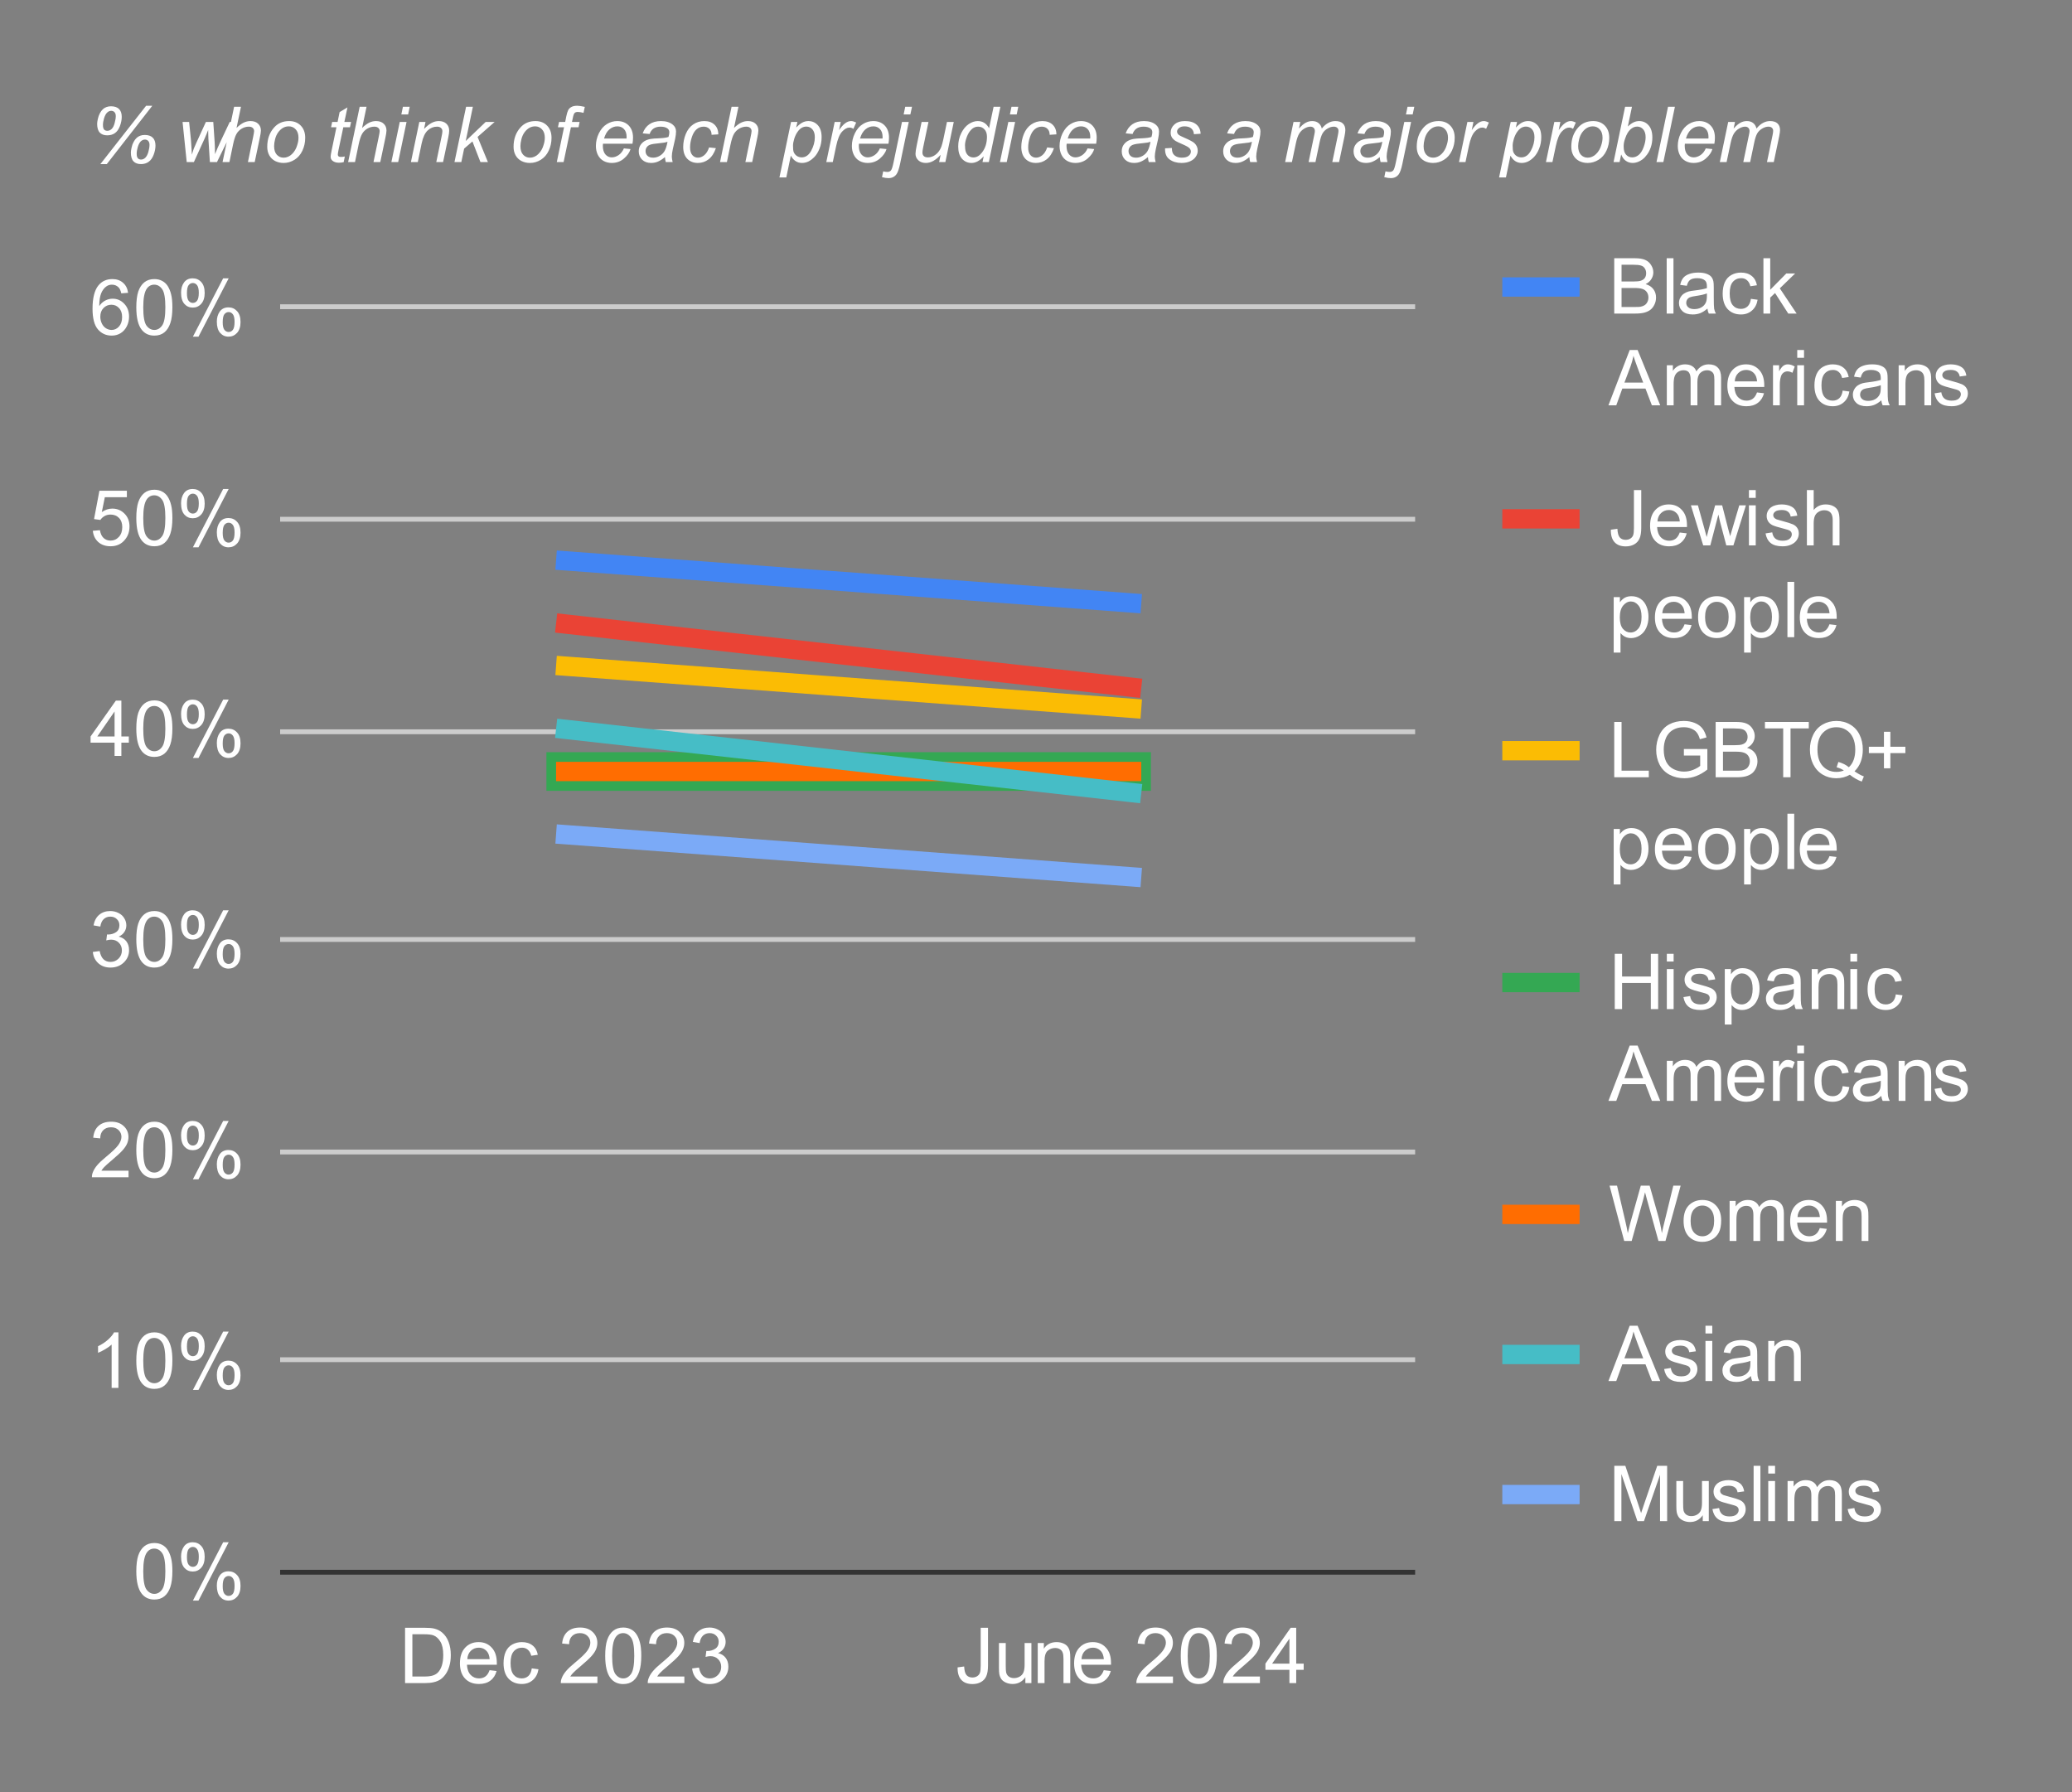 <?xml version="1.0" encoding="UTF-8"?>
<svg xmlns:xlink="http://www.w3.org/1999/xlink" xmlns="http://www.w3.org/2000/svg" viewBox="0.0 0.0 429.0 371.0" fill="none" stroke="none" stroke-linecap="square" stroke-miterlimit="10" width="429" height="371">
  <rect x="0.0" y="0.0" width="429.0" height="371.0" fill="#808080" stroke="none"/>
  <path fill="#ffffff" fill-opacity="0.0" d="M0 0L429.0 0L429.0 371.0L0 371.0L0 0Z" fill-rule="nonzero"></path>
  <path stroke="#333333" stroke-width="1.0" stroke-linecap="butt" d="M58.5 325.5L292.5 325.5" fill-rule="nonzero"></path>
  <path stroke="#cccccc" stroke-width="1.0" stroke-linecap="butt" d="M58.5 281.5L292.5 281.5" fill-rule="nonzero"></path>
  <path stroke="#cccccc" stroke-width="1.0" stroke-linecap="butt" d="M58.5 238.5L292.5 238.5" fill-rule="nonzero"></path>
  <path stroke="#cccccc" stroke-width="1.0" stroke-linecap="butt" d="M58.5 194.5L292.5 194.5" fill-rule="nonzero"></path>
  <path stroke="#cccccc" stroke-width="1.0" stroke-linecap="butt" d="M58.5 151.5L292.5 151.5" fill-rule="nonzero"></path>
  <path stroke="#cccccc" stroke-width="1.0" stroke-linecap="butt" d="M58.5 107.5L292.5 107.5" fill-rule="nonzero"></path>
  <path stroke="#cccccc" stroke-width="1.0" stroke-linecap="butt" d="M58.5 63.5L292.5 63.5" fill-rule="nonzero"></path>
  <clipPath id="id_0">
    <path d="M58.55 59.417L292.88 59.417L292.88 325.45L58.55 325.45L58.55 59.417Z" clip-rule="nonzero"></path>
  </clipPath>
  <path stroke="#4285f4" stroke-width="4.0" stroke-linecap="butt" clip-path="url(#id_0)" d="M117.132 116.112L234.298 124.835" fill-rule="nonzero"></path>
  <path stroke="#ea4335" stroke-width="4.0" stroke-linecap="butt" clip-path="url(#id_0)" d="M117.132 129.196L234.298 142.28" fill-rule="nonzero"></path>
  <path stroke="#fbbc04" stroke-width="4.0" stroke-linecap="butt" clip-path="url(#id_0)" d="M117.132 137.918L234.298 146.641" fill-rule="nonzero"></path>
  <path stroke="#34a853" stroke-width="8.0" stroke-linecap="butt" clip-path="url(#id_0)" d="M117.132 159.724L234.298 159.724" fill-rule="nonzero"></path>
  <path stroke="#ff6d01" stroke-width="4.0" stroke-linecap="butt" clip-path="url(#id_0)" d="M117.132 159.724L234.298 159.724" fill-rule="nonzero"></path>
  <path stroke="#46bdc6" stroke-width="4.0" stroke-linecap="butt" clip-path="url(#id_0)" d="M117.132 151.002L234.298 164.086" fill-rule="nonzero"></path>
  <path stroke="#7baaf7" stroke-width="4.0" stroke-linecap="butt" clip-path="url(#id_0)" d="M117.132 172.808L234.298 181.53" fill-rule="nonzero"></path>
  <path fill="#000000" fill-opacity="0.0" clip-path="url(#id_0)" d="M120.132 116.112C120.132 117.769 118.789 119.112 117.132 119.112C115.476 119.112 114.132 117.769 114.132 116.112C114.132 114.455 115.476 113.112 117.132 113.112C118.789 113.112 120.132 114.455 120.132 116.112Z" fill-rule="nonzero"></path>
  <path fill="#000000" fill-opacity="0.0" clip-path="url(#id_0)" d="M237.298 124.835C237.298 126.492 235.954 127.835 234.298 127.835C232.641 127.835 231.298 126.492 231.298 124.835C231.298 123.178 232.641 121.835 234.298 121.835C235.954 121.835 237.298 123.178 237.298 124.835Z" fill-rule="nonzero"></path>
  <path fill="#000000" fill-opacity="0.0" clip-path="url(#id_0)" d="M120.132 129.196C120.132 130.853 118.789 132.196 117.132 132.196C115.476 132.196 114.132 130.853 114.132 129.196C114.132 127.539 115.476 126.196 117.132 126.196C118.789 126.196 120.132 127.539 120.132 129.196Z" fill-rule="nonzero"></path>
  <path fill="#000000" fill-opacity="0.0" clip-path="url(#id_0)" d="M237.298 142.28C237.298 143.936 235.954 145.28 234.298 145.28C232.641 145.28 231.298 143.936 231.298 142.28C231.298 140.623 232.641 139.28 234.298 139.28C235.954 139.28 237.298 140.623 237.298 142.28Z" fill-rule="nonzero"></path>
  <path fill="#000000" fill-opacity="0.0" clip-path="url(#id_0)" d="M120.132 137.918C120.132 139.575 118.789 140.918 117.132 140.918C115.476 140.918 114.132 139.575 114.132 137.918C114.132 136.261 115.476 134.918 117.132 134.918C118.789 134.918 120.132 136.261 120.132 137.918Z" fill-rule="nonzero"></path>
  <path fill="#000000" fill-opacity="0.0" clip-path="url(#id_0)" d="M237.298 146.641C237.298 148.298 235.954 149.641 234.298 149.641C232.641 149.641 231.298 148.298 231.298 146.641C231.298 144.984 232.641 143.641 234.298 143.641C235.954 143.641 237.298 144.984 237.298 146.641Z" fill-rule="nonzero"></path>
  <path fill="#000000" fill-opacity="0.0" clip-path="url(#id_0)" d="M120.132 159.724C120.132 161.381 118.789 162.724 117.132 162.724C115.476 162.724 114.132 161.381 114.132 159.724C114.132 158.067 115.476 156.724 117.132 156.724C118.789 156.724 120.132 158.067 120.132 159.724Z" fill-rule="nonzero"></path>
  <path fill="#000000" fill-opacity="0.0" clip-path="url(#id_0)" d="M237.298 159.724C237.298 161.381 235.954 162.724 234.298 162.724C232.641 162.724 231.298 161.381 231.298 159.724C231.298 158.067 232.641 156.724 234.298 156.724C235.954 156.724 237.298 158.067 237.298 159.724Z" fill-rule="nonzero"></path>
  <path fill="#000000" fill-opacity="0.0" clip-path="url(#id_0)" d="M120.132 159.724C120.132 161.381 118.789 162.724 117.132 162.724C115.476 162.724 114.132 161.381 114.132 159.724C114.132 158.067 115.476 156.724 117.132 156.724C118.789 156.724 120.132 158.067 120.132 159.724Z" fill-rule="nonzero"></path>
  <path fill="#000000" fill-opacity="0.0" clip-path="url(#id_0)" d="M237.298 159.724C237.298 161.381 235.954 162.724 234.298 162.724C232.641 162.724 231.298 161.381 231.298 159.724C231.298 158.067 232.641 156.724 234.298 156.724C235.954 156.724 237.298 158.067 237.298 159.724Z" fill-rule="nonzero"></path>
  <path fill="#000000" fill-opacity="0.0" clip-path="url(#id_0)" d="M120.132 151.002C120.132 152.659 118.789 154.002 117.132 154.002C115.476 154.002 114.132 152.659 114.132 151.002C114.132 149.345 115.476 148.002 117.132 148.002C118.789 148.002 120.132 149.345 120.132 151.002Z" fill-rule="nonzero"></path>
  <path fill="#000000" fill-opacity="0.0" clip-path="url(#id_0)" d="M237.298 164.086C237.298 165.742 235.954 167.086 234.298 167.086C232.641 167.086 231.298 165.742 231.298 164.086C231.298 162.429 232.641 161.086 234.298 161.086C235.954 161.086 237.298 162.429 237.298 164.086Z" fill-rule="nonzero"></path>
  <path fill="#000000" fill-opacity="0.0" clip-path="url(#id_0)" d="M120.132 172.808C120.132 174.465 118.789 175.808 117.132 175.808C115.476 175.808 114.132 174.465 114.132 172.808C114.132 171.151 115.476 169.808 117.132 169.808C118.789 169.808 120.132 171.151 120.132 172.808Z" fill-rule="nonzero"></path>
  <path fill="#000000" fill-opacity="0.0" clip-path="url(#id_0)" d="M237.298 181.53C237.298 183.187 235.954 184.53 234.298 184.53C232.641 184.53 231.298 183.187 231.298 181.53C231.298 179.873 232.641 178.53 234.298 178.53C235.954 178.53 237.298 179.873 237.298 181.53Z" fill-rule="nonzero"></path>
  <path fill="#ffffff" d="M28.222 325.294Q28.222 323.262 28.628 322.028Q29.05 320.794 29.878 320.122Q30.706 319.45 31.956 319.45Q32.878 319.45 33.566 319.825Q34.269 320.184 34.722 320.887Q35.175 321.591 35.425 322.591Q35.691 323.591 35.691 325.294Q35.691 327.309 35.269 328.559Q34.862 329.794 34.034 330.481Q33.206 331.153 31.956 331.153Q30.3 331.153 29.347 329.95Q28.222 328.528 28.222 325.294ZM29.659 325.294Q29.659 328.122 30.316 329.059Q30.988 329.981 31.956 329.981Q32.925 329.981 33.581 329.044Q34.237 328.106 34.237 325.294Q34.237 322.466 33.581 321.544Q32.925 320.606 31.941 320.606Q30.972 320.606 30.394 321.434Q29.659 322.481 29.659 325.294ZM37.487 322.247Q37.487 321.012 38.097 320.153Q38.722 319.294 39.894 319.294Q40.972 319.294 41.675 320.075Q42.378 320.841 42.378 322.325Q42.378 323.778 41.659 324.575Q40.956 325.356 39.909 325.356Q38.862 325.356 38.175 324.591Q37.487 323.809 37.487 322.247ZM39.925 320.262Q39.409 320.262 39.05 320.716Q38.706 321.169 38.706 322.387Q38.706 323.481 39.05 323.934Q39.409 324.387 39.925 324.387Q40.456 324.387 40.8 323.934Q41.159 323.481 41.159 322.278Q41.159 321.169 40.8 320.716Q40.456 320.262 39.925 320.262ZM39.941 331.372L46.206 319.294L47.347 319.294L41.097 331.372L39.941 331.372ZM44.894 328.262Q44.894 327.028 45.503 326.169Q46.128 325.309 47.3 325.309Q48.378 325.309 49.081 326.091Q49.8 326.856 49.8 328.341Q49.8 329.794 49.081 330.591Q48.362 331.372 47.316 331.372Q46.269 331.372 45.581 330.591Q44.894 329.809 44.894 328.262ZM47.347 326.278Q46.816 326.278 46.456 326.731Q46.112 327.184 46.112 328.403Q46.112 329.497 46.456 329.95Q46.816 330.403 47.331 330.403Q47.878 330.403 48.222 329.95Q48.566 329.497 48.566 328.294Q48.566 327.184 48.206 326.731Q47.862 326.278 47.347 326.278Z" fill-rule="nonzero"></path>
  <path fill="#ffffff" d="M24.519 287.338L23.113 287.338L23.113 278.369Q22.597 278.854 21.769 279.338Q20.956 279.822 20.3 280.072L20.3 278.713Q21.472 278.15 22.347 277.369Q23.238 276.572 23.613 275.838L24.519 275.838L24.519 287.338ZM28.222 281.682Q28.222 279.65 28.628 278.416Q29.05 277.182 29.878 276.51Q30.706 275.838 31.956 275.838Q32.878 275.838 33.566 276.213Q34.269 276.572 34.722 277.275Q35.175 277.979 35.425 278.979Q35.691 279.979 35.691 281.682Q35.691 283.697 35.269 284.947Q34.862 286.182 34.034 286.869Q33.206 287.541 31.956 287.541Q30.3 287.541 29.347 286.338Q28.222 284.916 28.222 281.682ZM29.659 281.682Q29.659 284.51 30.316 285.447Q30.988 286.369 31.956 286.369Q32.925 286.369 33.581 285.432Q34.237 284.494 34.237 281.682Q34.237 278.854 33.581 277.932Q32.925 276.994 31.941 276.994Q30.972 276.994 30.394 277.822Q29.659 278.869 29.659 281.682ZM37.487 278.635Q37.487 277.4 38.097 276.541Q38.722 275.682 39.894 275.682Q40.972 275.682 41.675 276.463Q42.378 277.229 42.378 278.713Q42.378 280.166 41.659 280.963Q40.956 281.744 39.909 281.744Q38.862 281.744 38.175 280.979Q37.487 280.197 37.487 278.635ZM39.925 276.65Q39.409 276.65 39.05 277.104Q38.706 277.557 38.706 278.775Q38.706 279.869 39.05 280.322Q39.409 280.775 39.925 280.775Q40.456 280.775 40.8 280.322Q41.159 279.869 41.159 278.666Q41.159 277.557 40.8 277.104Q40.456 276.65 39.925 276.65ZM39.941 287.76L46.206 275.682L47.347 275.682L41.097 287.76L39.941 287.76ZM44.894 284.65Q44.894 283.416 45.503 282.557Q46.128 281.697 47.3 281.697Q48.378 281.697 49.081 282.479Q49.8 283.244 49.8 284.729Q49.8 286.182 49.081 286.979Q48.362 287.76 47.316 287.76Q46.269 287.76 45.581 286.979Q44.894 286.197 44.894 284.65ZM47.347 282.666Q46.816 282.666 46.456 283.119Q46.112 283.572 46.112 284.791Q46.112 285.885 46.456 286.338Q46.816 286.791 47.331 286.791Q47.878 286.791 48.222 286.338Q48.566 285.885 48.566 284.682Q48.566 283.572 48.206 283.119Q47.862 282.666 47.347 282.666Z" fill-rule="nonzero"></path>
  <path fill="#ffffff" d="M26.613 242.367L26.613 243.726L19.034 243.726Q19.019 243.21 19.206 242.742Q19.488 241.976 20.128 241.226Q20.769 240.476 21.972 239.492Q23.831 237.96 24.488 237.07Q25.144 236.163 25.144 235.367Q25.144 234.538 24.55 233.96Q23.956 233.382 22.988 233.382Q21.972 233.382 21.363 233.992Q20.753 234.601 20.753 235.679L19.3 235.538Q19.456 233.913 20.425 233.07Q21.394 232.226 23.019 232.226Q24.675 232.226 25.628 233.148Q26.597 234.054 26.597 235.398Q26.597 236.085 26.316 236.757Q26.034 237.413 25.378 238.148Q24.722 238.882 23.206 240.163Q21.941 241.226 21.581 241.617Q21.222 241.992 20.988 242.367L26.613 242.367ZM28.222 238.07Q28.222 236.038 28.628 234.804Q29.05 233.57 29.878 232.898Q30.706 232.226 31.956 232.226Q32.878 232.226 33.566 232.601Q34.269 232.96 34.722 233.663Q35.175 234.367 35.425 235.367Q35.691 236.367 35.691 238.07Q35.691 240.085 35.269 241.335Q34.862 242.57 34.034 243.257Q33.206 243.929 31.956 243.929Q30.3 243.929 29.347 242.726Q28.222 241.304 28.222 238.07ZM29.659 238.07Q29.659 240.898 30.316 241.835Q30.988 242.757 31.956 242.757Q32.925 242.757 33.581 241.82Q34.237 240.882 34.237 238.07Q34.237 235.242 33.581 234.32Q32.925 233.382 31.941 233.382Q30.972 233.382 30.394 234.21Q29.659 235.257 29.659 238.07ZM37.487 235.023Q37.487 233.788 38.097 232.929Q38.722 232.07 39.894 232.07Q40.972 232.07 41.675 232.851Q42.378 233.617 42.378 235.101Q42.378 236.554 41.659 237.351Q40.956 238.132 39.909 238.132Q38.862 238.132 38.175 237.367Q37.487 236.585 37.487 235.023ZM39.925 233.038Q39.409 233.038 39.05 233.492Q38.706 233.945 38.706 235.163Q38.706 236.257 39.05 236.71Q39.409 237.163 39.925 237.163Q40.456 237.163 40.8 236.71Q41.159 236.257 41.159 235.054Q41.159 233.945 40.8 233.492Q40.456 233.038 39.925 233.038ZM39.941 244.148L46.206 232.07L47.347 232.07L41.097 244.148L39.941 244.148ZM44.894 241.038Q44.894 239.804 45.503 238.945Q46.128 238.085 47.3 238.085Q48.378 238.085 49.081 238.867Q49.8 239.632 49.8 241.117Q49.8 242.57 49.081 243.367Q48.362 244.148 47.316 244.148Q46.269 244.148 45.581 243.367Q44.894 242.585 44.894 241.038ZM47.347 239.054Q46.816 239.054 46.456 239.507Q46.112 239.96 46.112 241.179Q46.112 242.273 46.456 242.726Q46.816 243.179 47.331 243.179Q47.878 243.179 48.222 242.726Q48.566 242.273 48.566 241.07Q48.566 239.96 48.206 239.507Q47.862 239.054 47.347 239.054Z" fill-rule="nonzero"></path>
  <path fill="#ffffff" d="M19.222 197.083L20.628 196.895Q20.878 198.098 21.456 198.63Q22.034 199.145 22.878 199.145Q23.863 199.145 24.55 198.458Q25.238 197.77 25.238 196.755Q25.238 195.786 24.597 195.161Q23.972 194.536 22.988 194.536Q22.597 194.536 22.003 194.692L22.159 193.458Q22.3 193.473 22.378 193.473Q23.284 193.473 24.003 193.005Q24.722 192.536 24.722 191.551Q24.722 190.786 24.191 190.286Q23.675 189.77 22.847 189.77Q22.019 189.77 21.472 190.286Q20.925 190.801 20.769 191.833L19.363 191.583Q19.628 190.161 20.534 189.395Q21.456 188.614 22.816 188.614Q23.753 188.614 24.534 189.02Q25.331 189.411 25.738 190.114Q26.159 190.801 26.159 191.583Q26.159 192.333 25.753 192.942Q25.363 193.551 24.581 193.911Q25.597 194.145 26.159 194.88Q26.722 195.614 26.722 196.723Q26.722 198.223 25.628 199.27Q24.534 200.317 22.863 200.317Q21.363 200.317 20.363 199.426Q19.363 198.52 19.222 197.083ZM28.222 194.458Q28.222 192.426 28.628 191.192Q29.05 189.958 29.878 189.286Q30.706 188.614 31.956 188.614Q32.878 188.614 33.566 188.989Q34.269 189.348 34.722 190.051Q35.175 190.755 35.425 191.755Q35.691 192.755 35.691 194.458Q35.691 196.473 35.269 197.723Q34.862 198.958 34.034 199.645Q33.206 200.317 31.956 200.317Q30.3 200.317 29.347 199.114Q28.222 197.692 28.222 194.458ZM29.659 194.458Q29.659 197.286 30.316 198.223Q30.988 199.145 31.956 199.145Q32.925 199.145 33.581 198.208Q34.237 197.27 34.237 194.458Q34.237 191.63 33.581 190.708Q32.925 189.77 31.941 189.77Q30.972 189.77 30.394 190.598Q29.659 191.645 29.659 194.458ZM37.487 191.411Q37.487 190.176 38.097 189.317Q38.722 188.458 39.894 188.458Q40.972 188.458 41.675 189.239Q42.378 190.005 42.378 191.489Q42.378 192.942 41.659 193.739Q40.956 194.52 39.909 194.52Q38.862 194.52 38.175 193.755Q37.487 192.973 37.487 191.411ZM39.925 189.426Q39.409 189.426 39.05 189.88Q38.706 190.333 38.706 191.551Q38.706 192.645 39.05 193.098Q39.409 193.551 39.925 193.551Q40.456 193.551 40.8 193.098Q41.159 192.645 41.159 191.442Q41.159 190.333 40.8 189.88Q40.456 189.426 39.925 189.426ZM39.941 200.536L46.206 188.458L47.347 188.458L41.097 200.536L39.941 200.536ZM44.894 197.426Q44.894 196.192 45.503 195.333Q46.128 194.473 47.3 194.473Q48.378 194.473 49.081 195.255Q49.8 196.02 49.8 197.505Q49.8 198.958 49.081 199.755Q48.362 200.536 47.316 200.536Q46.269 200.536 45.581 199.755Q44.894 198.973 44.894 197.426ZM47.347 195.442Q46.816 195.442 46.456 195.895Q46.112 196.348 46.112 197.567Q46.112 198.661 46.456 199.114Q46.816 199.567 47.331 199.567Q47.878 199.567 48.222 199.114Q48.566 198.661 48.566 197.458Q48.566 196.348 48.206 195.895Q47.862 195.442 47.347 195.442Z" fill-rule="nonzero"></path>
  <path fill="#ffffff" d="M23.722 156.502L23.722 153.752L18.753 153.752L18.753 152.471L23.988 145.049L25.128 145.049L25.128 152.471L26.675 152.471L26.675 153.752L25.128 153.752L25.128 156.502L23.722 156.502ZM23.722 152.471L23.722 147.299L20.144 152.471L23.722 152.471ZM28.222 150.846Q28.222 148.814 28.628 147.58Q29.05 146.346 29.878 145.674Q30.706 145.002 31.956 145.002Q32.878 145.002 33.566 145.377Q34.269 145.736 34.722 146.439Q35.175 147.143 35.425 148.143Q35.691 149.143 35.691 150.846Q35.691 152.861 35.269 154.111Q34.862 155.346 34.034 156.033Q33.206 156.705 31.956 156.705Q30.3 156.705 29.347 155.502Q28.222 154.08 28.222 150.846ZM29.659 150.846Q29.659 153.674 30.316 154.611Q30.988 155.533 31.956 155.533Q32.925 155.533 33.581 154.596Q34.237 153.658 34.237 150.846Q34.237 148.018 33.581 147.096Q32.925 146.158 31.941 146.158Q30.972 146.158 30.394 146.986Q29.659 148.033 29.659 150.846ZM37.487 147.799Q37.487 146.564 38.097 145.705Q38.722 144.846 39.894 144.846Q40.972 144.846 41.675 145.627Q42.378 146.393 42.378 147.877Q42.378 149.33 41.659 150.127Q40.956 150.908 39.909 150.908Q38.862 150.908 38.175 150.143Q37.487 149.361 37.487 147.799ZM39.925 145.814Q39.409 145.814 39.05 146.268Q38.706 146.721 38.706 147.939Q38.706 149.033 39.05 149.486Q39.409 149.939 39.925 149.939Q40.456 149.939 40.8 149.486Q41.159 149.033 41.159 147.83Q41.159 146.721 40.8 146.268Q40.456 145.814 39.925 145.814ZM39.941 156.924L46.206 144.846L47.347 144.846L41.097 156.924L39.941 156.924ZM44.894 153.814Q44.894 152.58 45.503 151.721Q46.128 150.861 47.3 150.861Q48.378 150.861 49.081 151.643Q49.8 152.408 49.8 153.893Q49.8 155.346 49.081 156.143Q48.362 156.924 47.316 156.924Q46.269 156.924 45.581 156.143Q44.894 155.361 44.894 153.814ZM47.347 151.83Q46.816 151.83 46.456 152.283Q46.112 152.736 46.112 153.955Q46.112 155.049 46.456 155.502Q46.816 155.955 47.331 155.955Q47.878 155.955 48.222 155.502Q48.566 155.049 48.566 153.846Q48.566 152.736 48.206 152.283Q47.862 151.83 47.347 151.83Z" fill-rule="nonzero"></path>
  <path fill="#ffffff" d="M19.222 109.89L20.691 109.765Q20.863 110.843 21.456 111.39Q22.05 111.921 22.894 111.921Q23.909 111.921 24.613 111.156Q25.316 110.39 25.316 109.124Q25.316 107.921 24.644 107.234Q23.972 106.531 22.878 106.531Q22.191 106.531 21.644 106.843Q21.097 107.156 20.784 107.64L19.472 107.468L20.581 101.593L26.269 101.593L26.269 102.937L21.706 102.937L21.081 106.015Q22.113 105.296 23.253 105.296Q24.753 105.296 25.784 106.343Q26.816 107.374 26.816 108.999Q26.816 110.562 25.909 111.687Q24.8 113.093 22.894 113.093Q21.331 113.093 20.347 112.218Q19.363 111.327 19.222 109.89ZM28.222 107.234Q28.222 105.202 28.628 103.968Q29.05 102.734 29.878 102.062Q30.706 101.39 31.956 101.39Q32.878 101.39 33.566 101.765Q34.269 102.124 34.722 102.827Q35.175 103.531 35.425 104.531Q35.691 105.531 35.691 107.234Q35.691 109.249 35.269 110.499Q34.862 111.734 34.034 112.421Q33.206 113.093 31.956 113.093Q30.3 113.093 29.347 111.89Q28.222 110.468 28.222 107.234ZM29.659 107.234Q29.659 110.062 30.316 110.999Q30.988 111.921 31.956 111.921Q32.925 111.921 33.581 110.984Q34.237 110.046 34.237 107.234Q34.237 104.406 33.581 103.484Q32.925 102.546 31.941 102.546Q30.972 102.546 30.394 103.374Q29.659 104.421 29.659 107.234ZM37.487 104.187Q37.487 102.952 38.097 102.093Q38.722 101.234 39.894 101.234Q40.972 101.234 41.675 102.015Q42.378 102.781 42.378 104.265Q42.378 105.718 41.659 106.515Q40.956 107.296 39.909 107.296Q38.862 107.296 38.175 106.531Q37.487 105.749 37.487 104.187ZM39.925 102.202Q39.409 102.202 39.05 102.656Q38.706 103.109 38.706 104.327Q38.706 105.421 39.05 105.874Q39.409 106.327 39.925 106.327Q40.456 106.327 40.8 105.874Q41.159 105.421 41.159 104.218Q41.159 103.109 40.8 102.656Q40.456 102.202 39.925 102.202ZM39.941 113.312L46.206 101.234L47.347 101.234L41.097 113.312L39.941 113.312ZM44.894 110.202Q44.894 108.968 45.503 108.109Q46.128 107.249 47.3 107.249Q48.378 107.249 49.081 108.031Q49.8 108.796 49.8 110.281Q49.8 111.734 49.081 112.531Q48.362 113.312 47.316 113.312Q46.269 113.312 45.581 112.531Q44.894 111.749 44.894 110.202ZM47.347 108.218Q46.816 108.218 46.456 108.671Q46.112 109.124 46.112 110.343Q46.112 111.437 46.456 111.89Q46.816 112.343 47.331 112.343Q47.878 112.343 48.222 111.89Q48.566 111.437 48.566 110.234Q48.566 109.124 48.206 108.671Q47.862 108.218 47.347 108.218Z" fill-rule="nonzero"></path>
  <path fill="#ffffff" d="M26.519 60.622L25.113 60.731Q24.925 59.903 24.581 59.528Q24.019 58.934 23.175 58.934Q22.503 58.934 22.003 59.309Q21.331 59.793 20.941 60.731Q20.566 61.653 20.55 63.372Q21.066 62.59 21.8 62.215Q22.534 61.84 23.331 61.84Q24.738 61.84 25.722 62.887Q26.722 63.918 26.722 65.559Q26.722 66.637 26.253 67.559Q25.784 68.481 24.972 68.981Q24.159 69.481 23.128 69.481Q21.378 69.481 20.269 68.184Q19.159 66.887 19.159 63.918Q19.159 60.59 20.378 59.09Q21.456 57.778 23.269 57.778Q24.613 57.778 25.472 58.543Q26.347 59.293 26.519 60.622ZM20.769 65.559Q20.769 66.293 21.081 66.965Q21.394 67.622 21.941 67.965Q22.503 68.309 23.113 68.309Q24.003 68.309 24.644 67.59Q25.284 66.872 25.284 65.637Q25.284 64.45 24.644 63.778Q24.019 63.09 23.05 63.09Q22.097 63.09 21.425 63.778Q20.769 64.45 20.769 65.559ZM28.222 63.622Q28.222 61.59 28.628 60.356Q29.05 59.122 29.878 58.45Q30.706 57.778 31.956 57.778Q32.878 57.778 33.566 58.153Q34.269 58.512 34.722 59.215Q35.175 59.918 35.425 60.918Q35.691 61.918 35.691 63.622Q35.691 65.637 35.269 66.887Q34.862 68.122 34.034 68.809Q33.206 69.481 31.956 69.481Q30.3 69.481 29.347 68.278Q28.222 66.856 28.222 63.622ZM29.659 63.622Q29.659 66.45 30.316 67.387Q30.988 68.309 31.956 68.309Q32.925 68.309 33.581 67.372Q34.237 66.434 34.237 63.622Q34.237 60.793 33.581 59.872Q32.925 58.934 31.941 58.934Q30.972 58.934 30.394 59.762Q29.659 60.809 29.659 63.622ZM37.487 60.575Q37.487 59.34 38.097 58.481Q38.722 57.622 39.894 57.622Q40.972 57.622 41.675 58.403Q42.378 59.168 42.378 60.653Q42.378 62.106 41.659 62.903Q40.956 63.684 39.909 63.684Q38.862 63.684 38.175 62.918Q37.487 62.137 37.487 60.575ZM39.925 58.59Q39.409 58.59 39.05 59.043Q38.706 59.497 38.706 60.715Q38.706 61.809 39.05 62.262Q39.409 62.715 39.925 62.715Q40.456 62.715 40.8 62.262Q41.159 61.809 41.159 60.606Q41.159 59.497 40.8 59.043Q40.456 58.59 39.925 58.59ZM39.941 69.7L46.206 57.622L47.347 57.622L41.097 69.7L39.941 69.7ZM44.894 66.59Q44.894 65.356 45.503 64.497Q46.128 63.637 47.3 63.637Q48.378 63.637 49.081 64.418Q49.8 65.184 49.8 66.668Q49.8 68.122 49.081 68.918Q48.362 69.7 47.316 69.7Q46.269 69.7 45.581 68.918Q44.894 68.137 44.894 66.59ZM47.347 64.606Q46.816 64.606 46.456 65.059Q46.112 65.512 46.112 66.731Q46.112 67.825 46.456 68.278Q46.816 68.731 47.331 68.731Q47.878 68.731 48.222 68.278Q48.566 67.825 48.566 66.622Q48.566 65.512 48.206 65.059Q47.862 64.606 47.347 64.606Z" fill-rule="nonzero"></path>
  <path fill="#ffffff" d="M83.867 348.45L83.867 336.997L87.82 336.997Q89.148 336.997 89.851 337.153Q90.836 337.387 91.539 337.981Q92.445 338.747 92.882 339.934Q93.336 341.122 93.336 342.653Q93.336 343.966 93.023 344.981Q92.726 345.981 92.242 346.637Q91.773 347.294 91.211 347.684Q90.648 348.059 89.836 348.262Q89.039 348.45 88.007 348.45L83.867 348.45ZM85.382 347.091L87.836 347.091Q88.961 347.091 89.601 346.887Q90.257 346.669 90.632 346.294Q91.179 345.747 91.476 344.841Q91.773 343.934 91.773 342.637Q91.773 340.841 91.179 339.872Q90.601 338.903 89.757 338.575Q89.148 338.341 87.789 338.341L85.382 338.341L85.382 347.091ZM101.367 345.778L102.82 345.95Q102.476 347.231 101.539 347.934Q100.617 348.637 99.179 348.637Q97.351 348.637 96.289 347.512Q95.226 346.387 95.226 344.372Q95.226 342.278 96.304 341.122Q97.382 339.966 99.101 339.966Q100.757 339.966 101.804 341.106Q102.867 342.231 102.867 344.278Q102.867 344.403 102.867 344.653L96.679 344.653Q96.757 346.028 97.445 346.762Q98.148 347.481 99.179 347.481Q99.961 347.481 100.507 347.075Q101.054 346.669 101.367 345.778ZM96.757 343.497L101.382 343.497Q101.289 342.45 100.851 341.934Q100.179 341.122 99.117 341.122Q98.148 341.122 97.476 341.778Q96.82 342.419 96.757 343.497ZM110.101 345.403L111.492 345.591Q111.257 347.012 110.32 347.825Q109.398 348.637 108.039 348.637Q106.336 348.637 105.289 347.528Q104.257 346.403 104.257 344.325Q104.257 342.981 104.695 341.981Q105.148 340.966 106.054 340.466Q106.976 339.966 108.039 339.966Q109.398 339.966 110.257 340.653Q111.117 341.325 111.351 342.591L109.992 342.794Q109.789 341.966 109.289 341.544Q108.804 341.122 108.101 341.122Q107.039 341.122 106.367 341.887Q105.711 342.637 105.711 344.294Q105.711 345.966 106.351 346.731Q106.992 347.481 108.023 347.481Q108.851 347.481 109.398 346.981Q109.961 346.466 110.101 345.403ZM123.695 347.091L123.695 348.45L116.117 348.45Q116.101 347.934 116.289 347.466Q116.57 346.7 117.211 345.95Q117.851 345.2 119.054 344.216Q120.914 342.684 121.57 341.794Q122.226 340.887 122.226 340.091Q122.226 339.262 121.632 338.684Q121.039 338.106 120.07 338.106Q119.054 338.106 118.445 338.716Q117.836 339.325 117.836 340.403L116.382 340.262Q116.539 338.637 117.507 337.794Q118.476 336.95 120.101 336.95Q121.757 336.95 122.711 337.872Q123.679 338.778 123.679 340.122Q123.679 340.809 123.398 341.481Q123.117 342.137 122.461 342.872Q121.804 343.606 120.289 344.887Q119.023 345.95 118.664 346.341Q118.304 346.716 118.07 347.091L123.695 347.091ZM125.304 342.794Q125.304 340.762 125.711 339.528Q126.132 338.294 126.961 337.622Q127.789 336.95 129.039 336.95Q129.961 336.95 130.648 337.325Q131.351 337.684 131.804 338.387Q132.257 339.091 132.507 340.091Q132.773 341.091 132.773 342.794Q132.773 344.809 132.351 346.059Q131.945 347.294 131.117 347.981Q130.289 348.653 129.039 348.653Q127.382 348.653 126.429 347.45Q125.304 346.028 125.304 342.794ZM126.742 342.794Q126.742 345.622 127.398 346.559Q128.07 347.481 129.039 347.481Q130.007 347.481 130.664 346.544Q131.32 345.606 131.32 342.794Q131.32 339.966 130.664 339.044Q130.007 338.106 129.023 338.106Q128.054 338.106 127.476 338.934Q126.742 339.981 126.742 342.794ZM141.695 347.091L141.695 348.45L134.117 348.45Q134.101 347.934 134.289 347.466Q134.57 346.7 135.211 345.95Q135.851 345.2 137.054 344.216Q138.914 342.684 139.57 341.794Q140.226 340.887 140.226 340.091Q140.226 339.262 139.632 338.684Q139.039 338.106 138.07 338.106Q137.054 338.106 136.445 338.716Q135.836 339.325 135.836 340.403L134.382 340.262Q134.539 338.637 135.507 337.794Q136.476 336.95 138.101 336.95Q139.757 336.95 140.711 337.872Q141.679 338.778 141.679 340.122Q141.679 340.809 141.398 341.481Q141.117 342.137 140.461 342.872Q139.804 343.606 138.289 344.887Q137.023 345.95 136.664 346.341Q136.304 346.716 136.07 347.091L141.695 347.091ZM143.304 345.419L144.711 345.231Q144.961 346.434 145.539 346.966Q146.117 347.481 146.961 347.481Q147.945 347.481 148.632 346.794Q149.32 346.106 149.32 345.091Q149.32 344.122 148.679 343.497Q148.054 342.872 147.07 342.872Q146.679 342.872 146.086 343.028L146.242 341.794Q146.382 341.809 146.461 341.809Q147.367 341.809 148.086 341.341Q148.804 340.872 148.804 339.887Q148.804 339.122 148.273 338.622Q147.757 338.106 146.929 338.106Q146.101 338.106 145.554 338.622Q145.007 339.137 144.851 340.169L143.445 339.919Q143.711 338.497 144.617 337.731Q145.539 336.95 146.898 336.95Q147.836 336.95 148.617 337.356Q149.414 337.747 149.82 338.45Q150.242 339.137 150.242 339.919Q150.242 340.669 149.836 341.278Q149.445 341.887 148.664 342.247Q149.679 342.481 150.242 343.216Q150.804 343.95 150.804 345.059Q150.804 346.559 149.711 347.606Q148.617 348.653 146.945 348.653Q145.445 348.653 144.445 347.762Q143.445 346.856 143.304 345.419Z" fill-rule="nonzero"></path>
  <path fill="#ffffff" d="M198.266 345.2L199.626 345.012Q199.688 346.325 200.126 346.809Q200.563 347.294 201.329 347.294Q201.907 347.294 202.313 347.028Q202.735 346.762 202.891 346.325Q203.048 345.872 203.048 344.887L203.048 336.997L204.563 336.997L204.563 344.794Q204.563 346.231 204.204 347.028Q203.86 347.809 203.11 348.231Q202.36 348.653 201.344 348.653Q199.829 348.653 199.032 347.778Q198.235 346.903 198.266 345.2ZM212.298 348.45L212.298 347.231Q211.329 348.637 209.657 348.637Q208.923 348.637 208.282 348.356Q207.657 348.075 207.344 347.653Q207.032 347.216 206.907 346.606Q206.829 346.184 206.829 345.294L206.829 340.153L208.235 340.153L208.235 344.747Q208.235 345.856 208.313 346.231Q208.454 346.794 208.876 347.106Q209.313 347.419 209.938 347.419Q210.579 347.419 211.126 347.106Q211.688 346.778 211.907 346.216Q212.141 345.653 212.141 344.591L212.141 340.153L213.548 340.153L213.548 348.45L212.298 348.45ZM214.86 348.45L214.86 340.153L216.126 340.153L216.126 341.325Q217.032 339.966 218.766 339.966Q219.516 339.966 220.141 340.231Q220.766 340.497 221.079 340.934Q221.391 341.372 221.516 341.981Q221.594 342.372 221.594 343.341L221.594 348.45L220.188 348.45L220.188 343.403Q220.188 342.544 220.016 342.122Q219.86 341.684 219.438 341.434Q219.032 341.184 218.469 341.184Q217.563 341.184 216.907 341.762Q216.266 342.325 216.266 343.919L216.266 348.45L214.86 348.45ZM228.532 345.778L229.985 345.95Q229.641 347.231 228.704 347.934Q227.782 348.637 226.344 348.637Q224.516 348.637 223.454 347.512Q222.391 346.387 222.391 344.372Q222.391 342.278 223.469 341.122Q224.548 339.966 226.266 339.966Q227.923 339.966 228.969 341.106Q230.032 342.231 230.032 344.278Q230.032 344.403 230.032 344.653L223.844 344.653Q223.923 346.028 224.61 346.762Q225.313 347.481 226.344 347.481Q227.126 347.481 227.673 347.075Q228.219 346.669 228.532 345.778ZM223.923 343.497L228.548 343.497Q228.454 342.45 228.016 341.934Q227.344 341.122 226.282 341.122Q225.313 341.122 224.641 341.778Q223.985 342.419 223.923 343.497ZM242.86 347.091L242.86 348.45L235.282 348.45Q235.266 347.934 235.454 347.466Q235.735 346.7 236.376 345.95Q237.016 345.2 238.219 344.216Q240.079 342.684 240.735 341.794Q241.391 340.887 241.391 340.091Q241.391 339.262 240.798 338.684Q240.204 338.106 239.235 338.106Q238.219 338.106 237.61 338.716Q237.001 339.325 237.001 340.403L235.548 340.262Q235.704 338.637 236.673 337.794Q237.641 336.95 239.266 336.95Q240.923 336.95 241.876 337.872Q242.844 338.778 242.844 340.122Q242.844 340.809 242.563 341.481Q242.282 342.137 241.626 342.872Q240.969 343.606 239.454 344.887Q238.188 345.95 237.829 346.341Q237.469 346.716 237.235 347.091L242.86 347.091ZM244.469 342.794Q244.469 340.762 244.876 339.528Q245.298 338.294 246.126 337.622Q246.954 336.95 248.204 336.95Q249.126 336.95 249.813 337.325Q250.516 337.684 250.969 338.387Q251.423 339.091 251.673 340.091Q251.938 341.091 251.938 342.794Q251.938 344.809 251.516 346.059Q251.11 347.294 250.282 347.981Q249.454 348.653 248.204 348.653Q246.548 348.653 245.594 347.45Q244.469 346.028 244.469 342.794ZM245.907 342.794Q245.907 345.622 246.563 346.559Q247.235 347.481 248.204 347.481Q249.173 347.481 249.829 346.544Q250.485 345.606 250.485 342.794Q250.485 339.966 249.829 339.044Q249.173 338.106 248.188 338.106Q247.219 338.106 246.641 338.934Q245.907 339.981 245.907 342.794ZM260.86 347.091L260.86 348.45L253.282 348.45Q253.266 347.934 253.454 347.466Q253.735 346.7 254.376 345.95Q255.016 345.2 256.219 344.216Q258.079 342.684 258.735 341.794Q259.391 340.887 259.391 340.091Q259.391 339.262 258.798 338.684Q258.204 338.106 257.235 338.106Q256.219 338.106 255.61 338.716Q255.001 339.325 255.001 340.403L253.548 340.262Q253.704 338.637 254.673 337.794Q255.641 336.95 257.266 336.95Q258.923 336.95 259.876 337.872Q260.844 338.778 260.844 340.122Q260.844 340.809 260.563 341.481Q260.282 342.137 259.626 342.872Q258.969 343.606 257.454 344.887Q256.188 345.95 255.829 346.341Q255.469 346.716 255.235 347.091L260.86 347.091ZM266.969 348.45L266.969 345.7L262.001 345.7L262.001 344.419L267.235 336.997L268.376 336.997L268.376 344.419L269.923 344.419L269.923 345.7L268.376 345.7L268.376 348.45L266.969 348.45ZM266.969 344.419L266.969 339.247L263.391 344.419L266.969 344.419Z" fill-rule="nonzero"></path>
  <path stroke="#4285f4" stroke-width="4.0" stroke-linecap="butt" d="M313.049 59.417L325.049 59.417" fill-rule="nonzero"></path>
  <path fill="#ffffff" d="M334.221 64.917L334.221 53.464L338.518 53.464Q339.83 53.464 340.627 53.807Q341.424 54.151 341.861 54.885Q342.315 55.604 342.315 56.385Q342.315 57.12 341.908 57.776Q341.518 58.417 340.721 58.823Q341.752 59.12 342.315 59.854Q342.877 60.589 342.877 61.589Q342.877 62.401 342.533 63.089Q342.19 63.776 341.69 64.151Q341.19 64.526 340.44 64.729Q339.69 64.917 338.596 64.917L334.221 64.917ZM335.736 58.276L338.221 58.276Q339.221 58.276 339.658 58.135Q340.236 57.964 340.533 57.573Q340.83 57.167 340.83 56.573Q340.83 55.995 340.549 55.573Q340.283 55.135 339.768 54.979Q339.268 54.807 338.033 54.807L335.736 54.807L335.736 58.276ZM335.736 63.557L338.596 63.557Q339.33 63.557 339.627 63.51Q340.143 63.417 340.486 63.198Q340.846 62.979 341.065 62.557Q341.299 62.135 341.299 61.589Q341.299 60.948 340.971 60.479Q340.643 60.01 340.065 59.823Q339.486 59.62 338.393 59.62L335.736 59.62L335.736 63.557ZM345.08 64.917L345.08 53.464L346.486 53.464L346.486 64.917L345.08 64.917ZM353.518 63.885Q352.736 64.557 352.018 64.839Q351.299 65.104 350.471 65.104Q349.096 65.104 348.361 64.432Q347.627 63.76 347.627 62.729Q347.627 62.12 347.908 61.62Q348.19 61.104 348.627 60.807Q349.08 60.495 349.643 60.339Q350.065 60.229 350.893 60.135Q352.596 59.932 353.408 59.651Q353.408 59.354 353.408 59.276Q353.408 58.417 353.018 58.073Q352.471 57.589 351.408 57.589Q350.424 57.589 349.94 57.948Q349.471 58.292 349.252 59.167L347.877 58.979Q348.065 58.104 348.486 57.557Q348.924 57.01 349.736 56.729Q350.549 56.432 351.611 56.432Q352.674 56.432 353.33 56.682Q354.002 56.932 354.315 57.307Q354.627 57.682 354.752 58.26Q354.83 58.62 354.83 59.557L354.83 61.432Q354.83 63.401 354.908 63.917Q355.002 64.432 355.268 64.917L353.799 64.917Q353.58 64.479 353.518 63.885ZM353.408 60.745Q352.643 61.057 351.111 61.276Q350.236 61.401 349.877 61.557Q349.518 61.714 349.315 62.026Q349.127 62.323 349.127 62.682Q349.127 63.245 349.549 63.62Q349.986 63.995 350.799 63.995Q351.611 63.995 352.236 63.651Q352.877 63.292 353.174 62.667Q353.408 62.198 353.408 61.26L353.408 60.745ZM362.518 61.87L363.908 62.057Q363.674 63.479 362.736 64.292Q361.815 65.104 360.455 65.104Q358.752 65.104 357.705 63.995Q356.674 62.87 356.674 60.792Q356.674 59.448 357.111 58.448Q357.565 57.432 358.471 56.932Q359.393 56.432 360.455 56.432Q361.815 56.432 362.674 57.12Q363.533 57.792 363.768 59.057L362.408 59.26Q362.205 58.432 361.705 58.01Q361.221 57.589 360.518 57.589Q359.455 57.589 358.783 58.354Q358.127 59.104 358.127 60.76Q358.127 62.432 358.768 63.198Q359.408 63.948 360.44 63.948Q361.268 63.948 361.815 63.448Q362.377 62.932 362.518 61.87ZM365.111 64.917L365.111 53.464L366.518 53.464L366.518 59.995L369.846 56.62L371.674 56.62L368.502 59.698L371.986 64.917L370.252 64.917L367.518 60.667L366.518 61.62L366.518 64.917L365.111 64.917Z" fill-rule="nonzero"></path>
  <path fill="#ffffff" d="M333.018 83.917L337.424 72.464L339.065 72.464L343.752 83.917L342.018 83.917L340.69 80.448L335.893 80.448L334.643 83.917L333.018 83.917ZM336.33 79.214L340.221 79.214L339.018 76.042Q338.471 74.589 338.205 73.667Q337.986 74.76 337.596 75.854L336.33 79.214ZM345.111 83.917L345.111 75.62L346.361 75.62L346.361 76.776Q346.752 76.167 347.393 75.807Q348.049 75.432 348.877 75.432Q349.799 75.432 350.393 75.823Q350.986 76.198 351.221 76.885Q352.205 75.432 353.783 75.432Q355.018 75.432 355.674 76.12Q356.346 76.792 356.346 78.214L356.346 83.917L354.955 83.917L354.955 78.682Q354.955 77.839 354.815 77.479Q354.674 77.104 354.315 76.885Q353.955 76.651 353.471 76.651Q352.596 76.651 352.018 77.229Q351.44 77.807 351.44 79.089L351.44 83.917L350.033 83.917L350.033 78.526Q350.033 77.589 349.69 77.12Q349.346 76.651 348.565 76.651Q347.971 76.651 347.471 76.964Q346.971 77.276 346.736 77.885Q346.518 78.479 346.518 79.604L346.518 83.917L345.111 83.917ZM363.783 81.245L365.236 81.417Q364.893 82.698 363.955 83.401Q363.033 84.104 361.596 84.104Q359.768 84.104 358.705 82.979Q357.643 81.854 357.643 79.839Q357.643 77.745 358.721 76.589Q359.799 75.432 361.518 75.432Q363.174 75.432 364.221 76.573Q365.283 77.698 365.283 79.745Q365.283 79.87 365.283 80.12L359.096 80.12Q359.174 81.495 359.861 82.229Q360.565 82.948 361.596 82.948Q362.377 82.948 362.924 82.542Q363.471 82.135 363.783 81.245ZM359.174 78.964L363.799 78.964Q363.705 77.917 363.268 77.401Q362.596 76.589 361.533 76.589Q360.565 76.589 359.893 77.245Q359.236 77.885 359.174 78.964ZM367.096 83.917L367.096 75.62L368.361 75.62L368.361 76.87Q368.846 75.995 369.252 75.714Q369.658 75.432 370.158 75.432Q370.861 75.432 371.596 75.885L371.111 77.182Q370.596 76.885 370.08 76.885Q369.627 76.885 369.252 77.167Q368.893 77.432 368.736 77.932Q368.502 78.682 368.502 79.573L368.502 83.917L367.096 83.917ZM372.111 74.073L372.111 72.464L373.518 72.464L373.518 74.073L372.111 74.073ZM372.111 83.917L372.111 75.62L373.518 75.62L373.518 83.917L372.111 83.917ZM381.518 80.87L382.908 81.057Q382.674 82.479 381.736 83.292Q380.815 84.104 379.455 84.104Q377.752 84.104 376.705 82.995Q375.674 81.87 375.674 79.792Q375.674 78.448 376.111 77.448Q376.565 76.432 377.471 75.932Q378.393 75.432 379.455 75.432Q380.815 75.432 381.674 76.12Q382.533 76.792 382.768 78.057L381.408 78.26Q381.205 77.432 380.705 77.01Q380.221 76.589 379.518 76.589Q378.455 76.589 377.783 77.354Q377.127 78.104 377.127 79.76Q377.127 81.432 377.768 82.198Q378.408 82.948 379.44 82.948Q380.268 82.948 380.815 82.448Q381.377 81.932 381.518 80.87ZM389.518 82.885Q388.736 83.557 388.018 83.839Q387.299 84.104 386.471 84.104Q385.096 84.104 384.361 83.432Q383.627 82.76 383.627 81.729Q383.627 81.12 383.908 80.62Q384.19 80.104 384.627 79.807Q385.08 79.495 385.643 79.339Q386.065 79.229 386.893 79.135Q388.596 78.932 389.408 78.651Q389.408 78.354 389.408 78.276Q389.408 77.417 389.018 77.073Q388.471 76.589 387.408 76.589Q386.424 76.589 385.94 76.948Q385.471 77.292 385.252 78.167L383.877 77.979Q384.065 77.104 384.486 76.557Q384.924 76.01 385.736 75.729Q386.549 75.432 387.611 75.432Q388.674 75.432 389.33 75.682Q390.002 75.932 390.315 76.307Q390.627 76.682 390.752 77.26Q390.83 77.62 390.83 78.557L390.83 80.432Q390.83 82.401 390.908 82.917Q391.002 83.432 391.268 83.917L389.799 83.917Q389.58 83.479 389.518 82.885ZM389.408 79.745Q388.643 80.057 387.111 80.276Q386.236 80.401 385.877 80.557Q385.518 80.714 385.315 81.026Q385.127 81.323 385.127 81.682Q385.127 82.245 385.549 82.62Q385.986 82.995 386.799 82.995Q387.611 82.995 388.236 82.651Q388.877 82.292 389.174 81.667Q389.408 81.198 389.408 80.26L389.408 79.745ZM393.111 83.917L393.111 75.62L394.377 75.62L394.377 76.792Q395.283 75.432 397.018 75.432Q397.768 75.432 398.393 75.698Q399.018 75.964 399.33 76.401Q399.643 76.839 399.768 77.448Q399.846 77.839 399.846 78.807L399.846 83.917L398.44 83.917L398.44 78.87Q398.44 78.01 398.268 77.589Q398.111 77.151 397.69 76.901Q397.283 76.651 396.721 76.651Q395.815 76.651 395.158 77.229Q394.518 77.792 394.518 79.385L394.518 83.917L393.111 83.917ZM400.549 81.432L401.94 81.214Q402.049 82.057 402.58 82.51Q403.127 82.948 404.08 82.948Q405.049 82.948 405.518 82.557Q405.986 82.151 405.986 81.62Q405.986 81.151 405.58 80.87Q405.283 80.682 404.143 80.401Q402.596 80.01 401.986 79.729Q401.393 79.432 401.08 78.932Q400.783 78.432 400.783 77.823Q400.783 77.26 401.033 76.792Q401.283 76.323 401.721 76.01Q402.049 75.76 402.611 75.604Q403.19 75.432 403.83 75.432Q404.815 75.432 405.549 75.714Q406.283 75.995 406.627 76.479Q406.986 76.948 407.127 77.76L405.752 77.948Q405.658 77.307 405.205 76.948Q404.752 76.589 403.94 76.589Q402.971 76.589 402.549 76.917Q402.143 77.229 402.143 77.651Q402.143 77.932 402.315 78.151Q402.486 78.37 402.846 78.526Q403.065 78.604 404.096 78.885Q405.58 79.276 406.174 79.542Q406.768 79.792 407.096 80.276Q407.44 80.76 407.44 81.479Q407.44 82.182 407.018 82.807Q406.611 83.417 405.83 83.76Q405.065 84.104 404.096 84.104Q402.471 84.104 401.627 83.432Q400.783 82.76 400.549 81.432Z" fill-rule="nonzero"></path>
  <path stroke="#ea4335" stroke-width="4.0" stroke-linecap="butt" d="M313.049 107.417L325.049 107.417" fill-rule="nonzero"></path>
  <path fill="#ffffff" d="M333.518 109.667L334.877 109.479Q334.94 110.792 335.377 111.276Q335.815 111.76 336.58 111.76Q337.158 111.76 337.565 111.495Q337.986 111.229 338.143 110.792Q338.299 110.339 338.299 109.354L338.299 101.464L339.815 101.464L339.815 109.26Q339.815 110.698 339.455 111.495Q339.111 112.276 338.361 112.698Q337.611 113.12 336.596 113.12Q335.08 113.12 334.283 112.245Q333.486 111.37 333.518 109.667ZM347.783 110.245L349.236 110.417Q348.893 111.698 347.955 112.401Q347.033 113.104 345.596 113.104Q343.768 113.104 342.705 111.979Q341.643 110.854 341.643 108.839Q341.643 106.745 342.721 105.589Q343.799 104.432 345.518 104.432Q347.174 104.432 348.221 105.573Q349.283 106.698 349.283 108.745Q349.283 108.87 349.283 109.12L343.096 109.12Q343.174 110.495 343.861 111.229Q344.565 111.948 345.596 111.948Q346.377 111.948 346.924 111.542Q347.471 111.135 347.783 110.245ZM343.174 107.964L347.799 107.964Q347.705 106.917 347.268 106.401Q346.596 105.589 345.533 105.589Q344.565 105.589 343.893 106.245Q343.236 106.885 343.174 107.964ZM352.643 112.917L350.096 104.62L351.549 104.62L352.877 109.401L353.361 111.182Q353.393 111.057 353.799 109.479L355.111 104.62L356.565 104.62L357.799 109.432L358.221 111.01L358.69 109.417L360.111 104.62L361.486 104.62L358.893 112.917L357.424 112.917L356.111 107.948L355.783 106.526L354.111 112.917L352.643 112.917ZM362.111 103.073L362.111 101.464L363.518 101.464L363.518 103.073L362.111 103.073ZM362.111 112.917L362.111 104.62L363.518 104.62L363.518 112.917L362.111 112.917ZM365.549 110.432L366.94 110.214Q367.049 111.057 367.58 111.51Q368.127 111.948 369.08 111.948Q370.049 111.948 370.518 111.557Q370.986 111.151 370.986 110.62Q370.986 110.151 370.58 109.87Q370.283 109.682 369.143 109.401Q367.596 109.01 366.986 108.729Q366.393 108.432 366.08 107.932Q365.783 107.432 365.783 106.823Q365.783 106.26 366.033 105.792Q366.283 105.323 366.721 105.01Q367.049 104.76 367.611 104.604Q368.19 104.432 368.83 104.432Q369.815 104.432 370.549 104.714Q371.283 104.995 371.627 105.479Q371.986 105.948 372.127 106.76L370.752 106.948Q370.658 106.307 370.205 105.948Q369.752 105.589 368.94 105.589Q367.971 105.589 367.549 105.917Q367.143 106.229 367.143 106.651Q367.143 106.932 367.315 107.151Q367.486 107.37 367.846 107.526Q368.065 107.604 369.096 107.885Q370.58 108.276 371.174 108.542Q371.768 108.792 372.096 109.276Q372.44 109.76 372.44 110.479Q372.44 111.182 372.018 111.807Q371.611 112.417 370.83 112.76Q370.065 113.104 369.096 113.104Q367.471 113.104 366.627 112.432Q365.783 111.76 365.549 110.432ZM374.111 112.917L374.111 101.464L375.518 101.464L375.518 105.573Q376.502 104.432 378.002 104.432Q378.924 104.432 379.596 104.792Q380.283 105.151 380.565 105.792Q380.861 106.432 380.861 107.651L380.861 112.917L379.455 112.917L379.455 107.651Q379.455 106.604 379.002 106.12Q378.549 105.635 377.705 105.635Q377.08 105.635 376.533 105.964Q375.986 106.292 375.752 106.854Q375.518 107.401 375.518 108.37L375.518 112.917L374.111 112.917Z" fill-rule="nonzero"></path>
  <path fill="#ffffff" d="M334.111 135.104L334.111 123.62L335.393 123.62L335.393 124.698Q335.846 124.057 336.408 123.745Q336.986 123.432 337.799 123.432Q338.861 123.432 339.674 123.979Q340.486 124.526 340.893 125.526Q341.315 126.51 341.315 127.698Q341.315 128.979 340.846 129.995Q340.393 131.01 339.518 131.557Q338.658 132.104 337.69 132.104Q336.986 132.104 336.424 131.807Q335.877 131.51 335.518 131.057L335.518 135.104L334.111 135.104ZM335.377 127.807Q335.377 129.417 336.018 130.182Q336.674 130.948 337.596 130.948Q338.533 130.948 339.205 130.151Q339.877 129.354 339.877 127.698Q339.877 126.104 339.221 125.323Q338.565 124.526 337.658 124.526Q336.768 124.526 336.065 125.37Q335.377 126.214 335.377 127.807ZM348.783 129.245L350.236 129.417Q349.893 130.698 348.955 131.401Q348.033 132.104 346.596 132.104Q344.768 132.104 343.705 130.979Q342.643 129.854 342.643 127.839Q342.643 125.745 343.721 124.589Q344.799 123.432 346.518 123.432Q348.174 123.432 349.221 124.573Q350.283 125.698 350.283 127.745Q350.283 127.87 350.283 128.12L344.096 128.12Q344.174 129.495 344.861 130.229Q345.565 130.948 346.596 130.948Q347.377 130.948 347.924 130.542Q348.471 130.135 348.783 129.245ZM344.174 126.964L348.799 126.964Q348.705 125.917 348.268 125.401Q347.596 124.589 346.533 124.589Q345.565 124.589 344.893 125.245Q344.236 125.885 344.174 126.964ZM351.58 127.76Q351.58 125.464 352.861 124.354Q353.94 123.432 355.471 123.432Q357.19 123.432 358.268 124.557Q359.361 125.667 359.361 127.651Q359.361 129.245 358.877 130.167Q358.393 131.089 357.471 131.604Q356.565 132.104 355.471 132.104Q353.736 132.104 352.658 130.995Q351.58 129.87 351.58 127.76ZM353.033 127.76Q353.033 129.354 353.721 130.151Q354.424 130.948 355.471 130.948Q356.518 130.948 357.205 130.151Q357.908 129.354 357.908 127.714Q357.908 126.182 357.205 125.385Q356.518 124.589 355.471 124.589Q354.424 124.589 353.721 125.385Q353.033 126.167 353.033 127.76ZM361.111 135.104L361.111 123.62L362.393 123.62L362.393 124.698Q362.846 124.057 363.408 123.745Q363.986 123.432 364.799 123.432Q365.861 123.432 366.674 123.979Q367.486 124.526 367.893 125.526Q368.315 126.51 368.315 127.698Q368.315 128.979 367.846 129.995Q367.393 131.01 366.518 131.557Q365.658 132.104 364.69 132.104Q363.986 132.104 363.424 131.807Q362.877 131.51 362.518 131.057L362.518 135.104L361.111 135.104ZM362.377 127.807Q362.377 129.417 363.018 130.182Q363.674 130.948 364.596 130.948Q365.533 130.948 366.205 130.151Q366.877 129.354 366.877 127.698Q366.877 126.104 366.221 125.323Q365.565 124.526 364.658 124.526Q363.768 124.526 363.065 125.37Q362.377 126.214 362.377 127.807ZM370.08 131.917L370.08 120.464L371.486 120.464L371.486 131.917L370.08 131.917ZM378.783 129.245L380.236 129.417Q379.893 130.698 378.955 131.401Q378.033 132.104 376.596 132.104Q374.768 132.104 373.705 130.979Q372.643 129.854 372.643 127.839Q372.643 125.745 373.721 124.589Q374.799 123.432 376.518 123.432Q378.174 123.432 379.221 124.573Q380.283 125.698 380.283 127.745Q380.283 127.87 380.283 128.12L374.096 128.12Q374.174 129.495 374.861 130.229Q375.565 130.948 376.596 130.948Q377.377 130.948 377.924 130.542Q378.471 130.135 378.783 129.245ZM374.174 126.964L378.799 126.964Q378.705 125.917 378.268 125.401Q377.596 124.589 376.533 124.589Q375.565 124.589 374.893 125.245Q374.236 125.885 374.174 126.964Z" fill-rule="nonzero"></path>
  <path stroke="#fbbc04" stroke-width="4.0" stroke-linecap="butt" d="M313.049 155.417L325.049 155.417" fill-rule="nonzero"></path>
  <path fill="#ffffff" d="M334.221 160.917L334.221 149.464L335.736 149.464L335.736 159.557L341.377 159.557L341.377 160.917L334.221 160.917ZM348.643 156.417L348.643 155.073L353.502 155.073L353.502 159.323Q352.377 160.214 351.19 160.667Q350.002 161.12 348.752 161.12Q347.065 161.12 345.69 160.401Q344.315 159.667 343.611 158.307Q342.908 156.932 342.908 155.245Q342.908 153.573 343.596 152.12Q344.299 150.667 345.611 149.964Q346.924 149.26 348.643 149.26Q349.877 149.26 350.877 149.667Q351.893 150.073 352.455 150.792Q353.033 151.51 353.33 152.667L351.955 153.042Q351.705 152.167 351.315 151.667Q350.94 151.167 350.221 150.87Q349.518 150.557 348.643 150.557Q347.611 150.557 346.846 150.885Q346.096 151.198 345.627 151.714Q345.158 152.229 344.908 152.839Q344.471 153.901 344.471 155.151Q344.471 156.682 344.986 157.714Q345.518 158.745 346.518 159.245Q347.533 159.745 348.674 159.745Q349.658 159.745 350.596 159.37Q351.533 158.979 352.018 158.557L352.018 156.417L348.643 156.417ZM355.221 160.917L355.221 149.464L359.518 149.464Q360.83 149.464 361.627 149.807Q362.424 150.151 362.861 150.885Q363.315 151.604 363.315 152.385Q363.315 153.12 362.908 153.776Q362.518 154.417 361.721 154.823Q362.752 155.12 363.315 155.854Q363.877 156.589 363.877 157.589Q363.877 158.401 363.533 159.089Q363.19 159.776 362.69 160.151Q362.19 160.526 361.44 160.729Q360.69 160.917 359.596 160.917L355.221 160.917ZM356.736 154.276L359.221 154.276Q360.221 154.276 360.658 154.135Q361.236 153.964 361.533 153.573Q361.83 153.167 361.83 152.573Q361.83 151.995 361.549 151.573Q361.283 151.135 360.768 150.979Q360.268 150.807 359.033 150.807L356.736 150.807L356.736 154.276ZM356.736 159.557L359.596 159.557Q360.33 159.557 360.627 159.51Q361.143 159.417 361.486 159.198Q361.846 158.979 362.065 158.557Q362.299 158.135 362.299 157.589Q362.299 156.948 361.971 156.479Q361.643 156.01 361.065 155.823Q360.486 155.62 359.393 155.62L356.736 155.62L356.736 159.557ZM369.205 160.917L369.205 150.807L365.424 150.807L365.424 149.464L374.502 149.464L374.502 150.807L370.721 150.807L370.721 160.917L369.205 160.917ZM383.971 159.682Q385.018 160.417 385.908 160.745L385.471 161.807Q384.236 161.37 383.002 160.401Q381.736 161.12 380.19 161.12Q378.643 161.12 377.377 160.37Q376.111 159.604 375.424 158.245Q374.736 156.885 374.736 155.182Q374.736 153.495 375.424 152.104Q376.111 150.714 377.377 149.995Q378.658 149.26 380.221 149.26Q381.815 149.26 383.08 150.01Q384.361 150.76 385.018 152.12Q385.69 153.479 385.69 155.182Q385.69 156.589 385.252 157.729Q384.83 158.854 383.971 159.682ZM380.627 157.745Q381.94 158.12 382.799 158.839Q384.127 157.62 384.127 155.182Q384.127 153.792 383.658 152.76Q383.19 151.714 382.268 151.135Q381.361 150.557 380.236 150.557Q378.533 150.557 377.408 151.729Q376.299 152.885 376.299 155.182Q376.299 157.417 377.408 158.62Q378.518 159.807 380.236 159.807Q381.049 159.807 381.768 159.51Q381.049 159.042 380.268 158.854L380.627 157.745ZM390.065 159.057L390.065 155.917L386.94 155.917L386.94 154.604L390.065 154.604L390.065 151.495L391.393 151.495L391.393 154.604L394.502 154.604L394.502 155.917L391.393 155.917L391.393 159.057L390.065 159.057Z" fill-rule="nonzero"></path>
  <path fill="#ffffff" d="M334.111 183.104L334.111 171.62L335.393 171.62L335.393 172.698Q335.846 172.057 336.408 171.745Q336.986 171.432 337.799 171.432Q338.861 171.432 339.674 171.979Q340.486 172.526 340.893 173.526Q341.315 174.51 341.315 175.698Q341.315 176.979 340.846 177.995Q340.393 179.01 339.518 179.557Q338.658 180.104 337.69 180.104Q336.986 180.104 336.424 179.807Q335.877 179.51 335.518 179.057L335.518 183.104L334.111 183.104ZM335.377 175.807Q335.377 177.417 336.018 178.182Q336.674 178.948 337.596 178.948Q338.533 178.948 339.205 178.151Q339.877 177.354 339.877 175.698Q339.877 174.104 339.221 173.323Q338.565 172.526 337.658 172.526Q336.768 172.526 336.065 173.37Q335.377 174.214 335.377 175.807ZM348.783 177.245L350.236 177.417Q349.893 178.698 348.955 179.401Q348.033 180.104 346.596 180.104Q344.768 180.104 343.705 178.979Q342.643 177.854 342.643 175.839Q342.643 173.745 343.721 172.589Q344.799 171.432 346.518 171.432Q348.174 171.432 349.221 172.573Q350.283 173.698 350.283 175.745Q350.283 175.87 350.283 176.12L344.096 176.12Q344.174 177.495 344.861 178.229Q345.565 178.948 346.596 178.948Q347.377 178.948 347.924 178.542Q348.471 178.135 348.783 177.245ZM344.174 174.964L348.799 174.964Q348.705 173.917 348.268 173.401Q347.596 172.589 346.533 172.589Q345.565 172.589 344.893 173.245Q344.236 173.885 344.174 174.964ZM351.58 175.76Q351.58 173.464 352.861 172.354Q353.94 171.432 355.471 171.432Q357.19 171.432 358.268 172.557Q359.361 173.667 359.361 175.651Q359.361 177.245 358.877 178.167Q358.393 179.089 357.471 179.604Q356.565 180.104 355.471 180.104Q353.736 180.104 352.658 178.995Q351.58 177.87 351.58 175.76ZM353.033 175.76Q353.033 177.354 353.721 178.151Q354.424 178.948 355.471 178.948Q356.518 178.948 357.205 178.151Q357.908 177.354 357.908 175.714Q357.908 174.182 357.205 173.385Q356.518 172.589 355.471 172.589Q354.424 172.589 353.721 173.385Q353.033 174.167 353.033 175.76ZM361.111 183.104L361.111 171.62L362.393 171.62L362.393 172.698Q362.846 172.057 363.408 171.745Q363.986 171.432 364.799 171.432Q365.861 171.432 366.674 171.979Q367.486 172.526 367.893 173.526Q368.315 174.51 368.315 175.698Q368.315 176.979 367.846 177.995Q367.393 179.01 366.518 179.557Q365.658 180.104 364.69 180.104Q363.986 180.104 363.424 179.807Q362.877 179.51 362.518 179.057L362.518 183.104L361.111 183.104ZM362.377 175.807Q362.377 177.417 363.018 178.182Q363.674 178.948 364.596 178.948Q365.533 178.948 366.205 178.151Q366.877 177.354 366.877 175.698Q366.877 174.104 366.221 173.323Q365.565 172.526 364.658 172.526Q363.768 172.526 363.065 173.37Q362.377 174.214 362.377 175.807ZM370.08 179.917L370.08 168.464L371.486 168.464L371.486 179.917L370.08 179.917ZM378.783 177.245L380.236 177.417Q379.893 178.698 378.955 179.401Q378.033 180.104 376.596 180.104Q374.768 180.104 373.705 178.979Q372.643 177.854 372.643 175.839Q372.643 173.745 373.721 172.589Q374.799 171.432 376.518 171.432Q378.174 171.432 379.221 172.573Q380.283 173.698 380.283 175.745Q380.283 175.87 380.283 176.12L374.096 176.12Q374.174 177.495 374.861 178.229Q375.565 178.948 376.596 178.948Q377.377 178.948 377.924 178.542Q378.471 178.135 378.783 177.245ZM374.174 174.964L378.799 174.964Q378.705 173.917 378.268 173.401Q377.596 172.589 376.533 172.589Q375.565 172.589 374.893 173.245Q374.236 173.885 374.174 174.964Z" fill-rule="nonzero"></path>
  <path stroke="#34a853" stroke-width="4.0" stroke-linecap="butt" d="M313.049 203.417L325.049 203.417" fill-rule="nonzero"></path>
  <path fill="#ffffff" d="M334.33 208.917L334.33 197.464L335.846 197.464L335.846 202.167L341.799 202.167L341.799 197.464L343.315 197.464L343.315 208.917L341.799 208.917L341.799 203.51L335.846 203.51L335.846 208.917L334.33 208.917ZM345.111 199.073L345.111 197.464L346.518 197.464L346.518 199.073L345.111 199.073ZM345.111 208.917L345.111 200.62L346.518 200.62L346.518 208.917L345.111 208.917ZM348.549 206.432L349.94 206.214Q350.049 207.057 350.58 207.51Q351.127 207.948 352.08 207.948Q353.049 207.948 353.518 207.557Q353.986 207.151 353.986 206.62Q353.986 206.151 353.58 205.87Q353.283 205.682 352.143 205.401Q350.596 205.01 349.986 204.729Q349.393 204.432 349.08 203.932Q348.783 203.432 348.783 202.823Q348.783 202.26 349.033 201.792Q349.283 201.323 349.721 201.01Q350.049 200.76 350.611 200.604Q351.19 200.432 351.83 200.432Q352.815 200.432 353.549 200.714Q354.283 200.995 354.627 201.479Q354.986 201.948 355.127 202.76L353.752 202.948Q353.658 202.307 353.205 201.948Q352.752 201.589 351.94 201.589Q350.971 201.589 350.549 201.917Q350.143 202.229 350.143 202.651Q350.143 202.932 350.315 203.151Q350.486 203.37 350.846 203.526Q351.065 203.604 352.096 203.885Q353.58 204.276 354.174 204.542Q354.768 204.792 355.096 205.276Q355.44 205.76 355.44 206.479Q355.44 207.182 355.018 207.807Q354.611 208.417 353.83 208.76Q353.065 209.104 352.096 209.104Q350.471 209.104 349.627 208.432Q348.783 207.76 348.549 206.432ZM357.111 212.104L357.111 200.62L358.393 200.62L358.393 201.698Q358.846 201.057 359.408 200.745Q359.986 200.432 360.799 200.432Q361.861 200.432 362.674 200.979Q363.486 201.526 363.893 202.526Q364.315 203.51 364.315 204.698Q364.315 205.979 363.846 206.995Q363.393 208.01 362.518 208.557Q361.658 209.104 360.69 209.104Q359.986 209.104 359.424 208.807Q358.877 208.51 358.518 208.057L358.518 212.104L357.111 212.104ZM358.377 204.807Q358.377 206.417 359.018 207.182Q359.674 207.948 360.596 207.948Q361.533 207.948 362.205 207.151Q362.877 206.354 362.877 204.698Q362.877 203.104 362.221 202.323Q361.565 201.526 360.658 201.526Q359.768 201.526 359.065 202.37Q358.377 203.214 358.377 204.807ZM371.518 207.885Q370.736 208.557 370.018 208.839Q369.299 209.104 368.471 209.104Q367.096 209.104 366.361 208.432Q365.627 207.76 365.627 206.729Q365.627 206.12 365.908 205.62Q366.19 205.104 366.627 204.807Q367.08 204.495 367.643 204.339Q368.065 204.229 368.893 204.135Q370.596 203.932 371.408 203.651Q371.408 203.354 371.408 203.276Q371.408 202.417 371.018 202.073Q370.471 201.589 369.408 201.589Q368.424 201.589 367.94 201.948Q367.471 202.292 367.252 203.167L365.877 202.979Q366.065 202.104 366.486 201.557Q366.924 201.01 367.736 200.729Q368.549 200.432 369.611 200.432Q370.674 200.432 371.33 200.682Q372.002 200.932 372.315 201.307Q372.627 201.682 372.752 202.26Q372.83 202.62 372.83 203.557L372.83 205.432Q372.83 207.401 372.908 207.917Q373.002 208.432 373.268 208.917L371.799 208.917Q371.58 208.479 371.518 207.885ZM371.408 204.745Q370.643 205.057 369.111 205.276Q368.236 205.401 367.877 205.557Q367.518 205.714 367.315 206.026Q367.127 206.323 367.127 206.682Q367.127 207.245 367.549 207.62Q367.986 207.995 368.799 207.995Q369.611 207.995 370.236 207.651Q370.877 207.292 371.174 206.667Q371.408 206.198 371.408 205.26L371.408 204.745ZM375.111 208.917L375.111 200.62L376.377 200.62L376.377 201.792Q377.283 200.432 379.018 200.432Q379.768 200.432 380.393 200.698Q381.018 200.964 381.33 201.401Q381.643 201.839 381.768 202.448Q381.846 202.839 381.846 203.807L381.846 208.917L380.44 208.917L380.44 203.87Q380.44 203.01 380.268 202.589Q380.111 202.151 379.69 201.901Q379.283 201.651 378.721 201.651Q377.815 201.651 377.158 202.229Q376.518 202.792 376.518 204.385L376.518 208.917L375.111 208.917ZM383.111 199.073L383.111 197.464L384.518 197.464L384.518 199.073L383.111 199.073ZM383.111 208.917L383.111 200.62L384.518 200.62L384.518 208.917L383.111 208.917ZM392.518 205.87L393.908 206.057Q393.674 207.479 392.736 208.292Q391.815 209.104 390.455 209.104Q388.752 209.104 387.705 207.995Q386.674 206.87 386.674 204.792Q386.674 203.448 387.111 202.448Q387.565 201.432 388.471 200.932Q389.393 200.432 390.455 200.432Q391.815 200.432 392.674 201.12Q393.533 201.792 393.768 203.057L392.408 203.26Q392.205 202.432 391.705 202.01Q391.221 201.589 390.518 201.589Q389.455 201.589 388.783 202.354Q388.127 203.104 388.127 204.76Q388.127 206.432 388.768 207.198Q389.408 207.948 390.44 207.948Q391.268 207.948 391.815 207.448Q392.377 206.932 392.518 205.87Z" fill-rule="nonzero"></path>
  <path fill="#ffffff" d="M333.018 227.917L337.424 216.464L339.065 216.464L343.752 227.917L342.018 227.917L340.69 224.448L335.893 224.448L334.643 227.917L333.018 227.917ZM336.33 223.214L340.221 223.214L339.018 220.042Q338.471 218.589 338.205 217.667Q337.986 218.76 337.596 219.854L336.33 223.214ZM345.111 227.917L345.111 219.62L346.361 219.62L346.361 220.776Q346.752 220.167 347.393 219.807Q348.049 219.432 348.877 219.432Q349.799 219.432 350.393 219.823Q350.986 220.198 351.221 220.885Q352.205 219.432 353.783 219.432Q355.018 219.432 355.674 220.12Q356.346 220.792 356.346 222.214L356.346 227.917L354.955 227.917L354.955 222.682Q354.955 221.839 354.815 221.479Q354.674 221.104 354.315 220.885Q353.955 220.651 353.471 220.651Q352.596 220.651 352.018 221.229Q351.44 221.807 351.44 223.089L351.44 227.917L350.033 227.917L350.033 222.526Q350.033 221.589 349.69 221.12Q349.346 220.651 348.565 220.651Q347.971 220.651 347.471 220.964Q346.971 221.276 346.736 221.885Q346.518 222.479 346.518 223.604L346.518 227.917L345.111 227.917ZM363.783 225.245L365.236 225.417Q364.893 226.698 363.955 227.401Q363.033 228.104 361.596 228.104Q359.768 228.104 358.705 226.979Q357.643 225.854 357.643 223.839Q357.643 221.745 358.721 220.589Q359.799 219.432 361.518 219.432Q363.174 219.432 364.221 220.573Q365.283 221.698 365.283 223.745Q365.283 223.87 365.283 224.12L359.096 224.12Q359.174 225.495 359.861 226.229Q360.565 226.948 361.596 226.948Q362.377 226.948 362.924 226.542Q363.471 226.135 363.783 225.245ZM359.174 222.964L363.799 222.964Q363.705 221.917 363.268 221.401Q362.596 220.589 361.533 220.589Q360.565 220.589 359.893 221.245Q359.236 221.885 359.174 222.964ZM367.096 227.917L367.096 219.62L368.361 219.62L368.361 220.87Q368.846 219.995 369.252 219.714Q369.658 219.432 370.158 219.432Q370.861 219.432 371.596 219.885L371.111 221.182Q370.596 220.885 370.08 220.885Q369.627 220.885 369.252 221.167Q368.893 221.432 368.736 221.932Q368.502 222.682 368.502 223.573L368.502 227.917L367.096 227.917ZM372.111 218.073L372.111 216.464L373.518 216.464L373.518 218.073L372.111 218.073ZM372.111 227.917L372.111 219.62L373.518 219.62L373.518 227.917L372.111 227.917ZM381.518 224.87L382.908 225.057Q382.674 226.479 381.736 227.292Q380.815 228.104 379.455 228.104Q377.752 228.104 376.705 226.995Q375.674 225.87 375.674 223.792Q375.674 222.448 376.111 221.448Q376.565 220.432 377.471 219.932Q378.393 219.432 379.455 219.432Q380.815 219.432 381.674 220.12Q382.533 220.792 382.768 222.057L381.408 222.26Q381.205 221.432 380.705 221.01Q380.221 220.589 379.518 220.589Q378.455 220.589 377.783 221.354Q377.127 222.104 377.127 223.76Q377.127 225.432 377.768 226.198Q378.408 226.948 379.44 226.948Q380.268 226.948 380.815 226.448Q381.377 225.932 381.518 224.87ZM389.518 226.885Q388.736 227.557 388.018 227.839Q387.299 228.104 386.471 228.104Q385.096 228.104 384.361 227.432Q383.627 226.76 383.627 225.729Q383.627 225.12 383.908 224.62Q384.19 224.104 384.627 223.807Q385.08 223.495 385.643 223.339Q386.065 223.229 386.893 223.135Q388.596 222.932 389.408 222.651Q389.408 222.354 389.408 222.276Q389.408 221.417 389.018 221.073Q388.471 220.589 387.408 220.589Q386.424 220.589 385.94 220.948Q385.471 221.292 385.252 222.167L383.877 221.979Q384.065 221.104 384.486 220.557Q384.924 220.01 385.736 219.729Q386.549 219.432 387.611 219.432Q388.674 219.432 389.33 219.682Q390.002 219.932 390.315 220.307Q390.627 220.682 390.752 221.26Q390.83 221.62 390.83 222.557L390.83 224.432Q390.83 226.401 390.908 226.917Q391.002 227.432 391.268 227.917L389.799 227.917Q389.58 227.479 389.518 226.885ZM389.408 223.745Q388.643 224.057 387.111 224.276Q386.236 224.401 385.877 224.557Q385.518 224.714 385.315 225.026Q385.127 225.323 385.127 225.682Q385.127 226.245 385.549 226.62Q385.986 226.995 386.799 226.995Q387.611 226.995 388.236 226.651Q388.877 226.292 389.174 225.667Q389.408 225.198 389.408 224.26L389.408 223.745ZM393.111 227.917L393.111 219.62L394.377 219.62L394.377 220.792Q395.283 219.432 397.018 219.432Q397.768 219.432 398.393 219.698Q399.018 219.964 399.33 220.401Q399.643 220.839 399.768 221.448Q399.846 221.839 399.846 222.807L399.846 227.917L398.44 227.917L398.44 222.87Q398.44 222.01 398.268 221.589Q398.111 221.151 397.69 220.901Q397.283 220.651 396.721 220.651Q395.815 220.651 395.158 221.229Q394.518 221.792 394.518 223.385L394.518 227.917L393.111 227.917ZM400.549 225.432L401.94 225.214Q402.049 226.057 402.58 226.51Q403.127 226.948 404.08 226.948Q405.049 226.948 405.518 226.557Q405.986 226.151 405.986 225.62Q405.986 225.151 405.58 224.87Q405.283 224.682 404.143 224.401Q402.596 224.01 401.986 223.729Q401.393 223.432 401.08 222.932Q400.783 222.432 400.783 221.823Q400.783 221.26 401.033 220.792Q401.283 220.323 401.721 220.01Q402.049 219.76 402.611 219.604Q403.19 219.432 403.83 219.432Q404.815 219.432 405.549 219.714Q406.283 219.995 406.627 220.479Q406.986 220.948 407.127 221.76L405.752 221.948Q405.658 221.307 405.205 220.948Q404.752 220.589 403.94 220.589Q402.971 220.589 402.549 220.917Q402.143 221.229 402.143 221.651Q402.143 221.932 402.315 222.151Q402.486 222.37 402.846 222.526Q403.065 222.604 404.096 222.885Q405.58 223.276 406.174 223.542Q406.768 223.792 407.096 224.276Q407.44 224.76 407.44 225.479Q407.44 226.182 407.018 226.807Q406.611 227.417 405.83 227.76Q405.065 228.104 404.096 228.104Q402.471 228.104 401.627 227.432Q400.783 226.76 400.549 225.432Z" fill-rule="nonzero"></path>
  <path stroke="#ff6d01" stroke-width="4.0" stroke-linecap="butt" d="M313.049 251.417L325.049 251.417" fill-rule="nonzero"></path>
  <path fill="#ffffff" d="M336.283 256.917L333.252 245.464L334.799 245.464L336.549 252.964Q336.83 254.151 337.033 255.307Q337.471 253.479 337.549 253.198L339.721 245.464L341.549 245.464L343.19 251.26Q343.815 253.417 344.08 255.307Q344.299 254.229 344.658 252.823L346.455 245.464L347.971 245.464L344.83 256.917L343.377 256.917L340.955 248.182Q340.658 247.089 340.596 246.839Q340.424 247.635 340.268 248.182L337.83 256.917L336.283 256.917ZM348.58 252.76Q348.58 250.464 349.861 249.354Q350.94 248.432 352.471 248.432Q354.19 248.432 355.268 249.557Q356.361 250.667 356.361 252.651Q356.361 254.245 355.877 255.167Q355.393 256.089 354.471 256.604Q353.565 257.104 352.471 257.104Q350.736 257.104 349.658 255.995Q348.58 254.87 348.58 252.76ZM350.033 252.76Q350.033 254.354 350.721 255.151Q351.424 255.948 352.471 255.948Q353.518 255.948 354.205 255.151Q354.908 254.354 354.908 252.714Q354.908 251.182 354.205 250.385Q353.518 249.589 352.471 249.589Q351.424 249.589 350.721 250.385Q350.033 251.167 350.033 252.76ZM358.111 256.917L358.111 248.62L359.361 248.62L359.361 249.776Q359.752 249.167 360.393 248.807Q361.049 248.432 361.877 248.432Q362.799 248.432 363.393 248.823Q363.986 249.198 364.221 249.885Q365.205 248.432 366.783 248.432Q368.018 248.432 368.674 249.12Q369.346 249.792 369.346 251.214L369.346 256.917L367.955 256.917L367.955 251.682Q367.955 250.839 367.815 250.479Q367.674 250.104 367.315 249.885Q366.955 249.651 366.471 249.651Q365.596 249.651 365.018 250.229Q364.44 250.807 364.44 252.089L364.44 256.917L363.033 256.917L363.033 251.526Q363.033 250.589 362.69 250.12Q362.346 249.651 361.565 249.651Q360.971 249.651 360.471 249.964Q359.971 250.276 359.736 250.885Q359.518 251.479 359.518 252.604L359.518 256.917L358.111 256.917ZM376.783 254.245L378.236 254.417Q377.893 255.698 376.955 256.401Q376.033 257.104 374.596 257.104Q372.768 257.104 371.705 255.979Q370.643 254.854 370.643 252.839Q370.643 250.745 371.721 249.589Q372.799 248.432 374.518 248.432Q376.174 248.432 377.221 249.573Q378.283 250.698 378.283 252.745Q378.283 252.87 378.283 253.12L372.096 253.12Q372.174 254.495 372.861 255.229Q373.565 255.948 374.596 255.948Q375.377 255.948 375.924 255.542Q376.471 255.135 376.783 254.245ZM372.174 251.964L376.799 251.964Q376.705 250.917 376.268 250.401Q375.596 249.589 374.533 249.589Q373.565 249.589 372.893 250.245Q372.236 250.885 372.174 251.964ZM380.111 256.917L380.111 248.62L381.377 248.62L381.377 249.792Q382.283 248.432 384.018 248.432Q384.768 248.432 385.393 248.698Q386.018 248.964 386.33 249.401Q386.643 249.839 386.768 250.448Q386.846 250.839 386.846 251.807L386.846 256.917L385.44 256.917L385.44 251.87Q385.44 251.01 385.268 250.589Q385.111 250.151 384.69 249.901Q384.283 249.651 383.721 249.651Q382.815 249.651 382.158 250.229Q381.518 250.792 381.518 252.385L381.518 256.917L380.111 256.917Z" fill-rule="nonzero"></path>
  <path stroke="#46bdc6" stroke-width="4.0" stroke-linecap="butt" d="M313.049 280.417L325.049 280.417" fill-rule="nonzero"></path>
  <path fill="#ffffff" d="M333.018 285.917L337.424 274.464L339.065 274.464L343.752 285.917L342.018 285.917L340.69 282.448L335.893 282.448L334.643 285.917L333.018 285.917ZM336.33 281.214L340.221 281.214L339.018 278.042Q338.471 276.589 338.205 275.667Q337.986 276.76 337.596 277.854L336.33 281.214ZM344.549 283.432L345.94 283.214Q346.049 284.057 346.58 284.51Q347.127 284.948 348.08 284.948Q349.049 284.948 349.518 284.557Q349.986 284.151 349.986 283.62Q349.986 283.151 349.58 282.87Q349.283 282.682 348.143 282.401Q346.596 282.01 345.986 281.729Q345.393 281.432 345.08 280.932Q344.783 280.432 344.783 279.823Q344.783 279.26 345.033 278.792Q345.283 278.323 345.721 278.01Q346.049 277.76 346.611 277.604Q347.19 277.432 347.83 277.432Q348.815 277.432 349.549 277.714Q350.283 277.995 350.627 278.479Q350.986 278.948 351.127 279.76L349.752 279.948Q349.658 279.307 349.205 278.948Q348.752 278.589 347.94 278.589Q346.971 278.589 346.549 278.917Q346.143 279.229 346.143 279.651Q346.143 279.932 346.315 280.151Q346.486 280.37 346.846 280.526Q347.065 280.604 348.096 280.885Q349.58 281.276 350.174 281.542Q350.768 281.792 351.096 282.276Q351.44 282.76 351.44 283.479Q351.44 284.182 351.018 284.807Q350.611 285.417 349.83 285.76Q349.065 286.104 348.096 286.104Q346.471 286.104 345.627 285.432Q344.783 284.76 344.549 283.432ZM353.111 276.073L353.111 274.464L354.518 274.464L354.518 276.073L353.111 276.073ZM353.111 285.917L353.111 277.62L354.518 277.62L354.518 285.917L353.111 285.917ZM362.518 284.885Q361.736 285.557 361.018 285.839Q360.299 286.104 359.471 286.104Q358.096 286.104 357.361 285.432Q356.627 284.76 356.627 283.729Q356.627 283.12 356.908 282.62Q357.19 282.104 357.627 281.807Q358.08 281.495 358.643 281.339Q359.065 281.229 359.893 281.135Q361.596 280.932 362.408 280.651Q362.408 280.354 362.408 280.276Q362.408 279.417 362.018 279.073Q361.471 278.589 360.408 278.589Q359.424 278.589 358.94 278.948Q358.471 279.292 358.252 280.167L356.877 279.979Q357.065 279.104 357.486 278.557Q357.924 278.01 358.736 277.729Q359.549 277.432 360.611 277.432Q361.674 277.432 362.33 277.682Q363.002 277.932 363.315 278.307Q363.627 278.682 363.752 279.26Q363.83 279.62 363.83 280.557L363.83 282.432Q363.83 284.401 363.908 284.917Q364.002 285.432 364.268 285.917L362.799 285.917Q362.58 285.479 362.518 284.885ZM362.408 281.745Q361.643 282.057 360.111 282.276Q359.236 282.401 358.877 282.557Q358.518 282.714 358.315 283.026Q358.127 283.323 358.127 283.682Q358.127 284.245 358.549 284.62Q358.986 284.995 359.799 284.995Q360.611 284.995 361.236 284.651Q361.877 284.292 362.174 283.667Q362.408 283.198 362.408 282.26L362.408 281.745ZM366.111 285.917L366.111 277.62L367.377 277.62L367.377 278.792Q368.283 277.432 370.018 277.432Q370.768 277.432 371.393 277.698Q372.018 277.964 372.33 278.401Q372.643 278.839 372.768 279.448Q372.846 279.839 372.846 280.807L372.846 285.917L371.44 285.917L371.44 280.87Q371.44 280.01 371.268 279.589Q371.111 279.151 370.69 278.901Q370.283 278.651 369.721 278.651Q368.815 278.651 368.158 279.229Q367.518 279.792 367.518 281.385L367.518 285.917L366.111 285.917Z" fill-rule="nonzero"></path>
  <path stroke="#7baaf7" stroke-width="4.0" stroke-linecap="butt" d="M313.049 309.417L325.049 309.417" fill-rule="nonzero"></path>
  <path fill="#ffffff" d="M334.236 314.917L334.236 303.464L336.518 303.464L339.236 311.573Q339.611 312.698 339.783 313.26Q339.971 312.635 340.393 311.432L343.127 303.464L345.174 303.464L345.174 314.917L343.705 314.917L343.705 305.323L340.377 314.917L339.018 314.917L335.705 305.167L335.705 314.917L334.236 314.917ZM352.549 314.917L352.549 313.698Q351.58 315.104 349.908 315.104Q349.174 315.104 348.533 314.823Q347.908 314.542 347.596 314.12Q347.283 313.682 347.158 313.073Q347.08 312.651 347.08 311.76L347.08 306.62L348.486 306.62L348.486 311.214Q348.486 312.323 348.565 312.698Q348.705 313.26 349.127 313.573Q349.565 313.885 350.19 313.885Q350.83 313.885 351.377 313.573Q351.94 313.245 352.158 312.682Q352.393 312.12 352.393 311.057L352.393 306.62L353.799 306.62L353.799 314.917L352.549 314.917ZM354.549 312.432L355.94 312.214Q356.049 313.057 356.58 313.51Q357.127 313.948 358.08 313.948Q359.049 313.948 359.518 313.557Q359.986 313.151 359.986 312.62Q359.986 312.151 359.58 311.87Q359.283 311.682 358.143 311.401Q356.596 311.01 355.986 310.729Q355.393 310.432 355.08 309.932Q354.783 309.432 354.783 308.823Q354.783 308.26 355.033 307.792Q355.283 307.323 355.721 307.01Q356.049 306.76 356.611 306.604Q357.19 306.432 357.83 306.432Q358.815 306.432 359.549 306.714Q360.283 306.995 360.627 307.479Q360.986 307.948 361.127 308.76L359.752 308.948Q359.658 308.307 359.205 307.948Q358.752 307.589 357.94 307.589Q356.971 307.589 356.549 307.917Q356.143 308.229 356.143 308.651Q356.143 308.932 356.315 309.151Q356.486 309.37 356.846 309.526Q357.065 309.604 358.096 309.885Q359.58 310.276 360.174 310.542Q360.768 310.792 361.096 311.276Q361.44 311.76 361.44 312.479Q361.44 313.182 361.018 313.807Q360.611 314.417 359.83 314.76Q359.065 315.104 358.096 315.104Q356.471 315.104 355.627 314.432Q354.783 313.76 354.549 312.432ZM363.08 314.917L363.08 303.464L364.486 303.464L364.486 314.917L363.08 314.917ZM366.111 305.073L366.111 303.464L367.518 303.464L367.518 305.073L366.111 305.073ZM366.111 314.917L366.111 306.62L367.518 306.62L367.518 314.917L366.111 314.917ZM370.111 314.917L370.111 306.62L371.361 306.62L371.361 307.776Q371.752 307.167 372.393 306.807Q373.049 306.432 373.877 306.432Q374.799 306.432 375.393 306.823Q375.986 307.198 376.221 307.885Q377.205 306.432 378.783 306.432Q380.018 306.432 380.674 307.12Q381.346 307.792 381.346 309.214L381.346 314.917L379.955 314.917L379.955 309.682Q379.955 308.839 379.815 308.479Q379.674 308.104 379.315 307.885Q378.955 307.651 378.471 307.651Q377.596 307.651 377.018 308.229Q376.44 308.807 376.44 310.089L376.44 314.917L375.033 314.917L375.033 309.526Q375.033 308.589 374.69 308.12Q374.346 307.651 373.565 307.651Q372.971 307.651 372.471 307.964Q371.971 308.276 371.736 308.885Q371.518 309.479 371.518 310.604L371.518 314.917L370.111 314.917ZM382.549 312.432L383.94 312.214Q384.049 313.057 384.58 313.51Q385.127 313.948 386.08 313.948Q387.049 313.948 387.518 313.557Q387.986 313.151 387.986 312.62Q387.986 312.151 387.58 311.87Q387.283 311.682 386.143 311.401Q384.596 311.01 383.986 310.729Q383.393 310.432 383.08 309.932Q382.783 309.432 382.783 308.823Q382.783 308.26 383.033 307.792Q383.283 307.323 383.721 307.01Q384.049 306.76 384.611 306.604Q385.19 306.432 385.83 306.432Q386.815 306.432 387.549 306.714Q388.283 306.995 388.627 307.479Q388.986 307.948 389.127 308.76L387.752 308.948Q387.658 308.307 387.205 307.948Q386.752 307.589 385.94 307.589Q384.971 307.589 384.549 307.917Q384.143 308.229 384.143 308.651Q384.143 308.932 384.315 309.151Q384.486 309.37 384.846 309.526Q385.065 309.604 386.096 309.885Q387.58 310.276 388.174 310.542Q388.768 310.792 389.096 311.276Q389.44 311.76 389.44 312.479Q389.44 313.182 389.018 313.807Q388.611 314.417 387.83 314.76Q387.065 315.104 386.096 315.104Q384.471 315.104 383.627 314.432Q382.783 313.76 382.549 312.432Z" fill-rule="nonzero"></path>
  <path fill="#ffffff" d="M20.784 33.972L30.253 21.894L31.534 21.894L22.113 33.972L20.784 33.972ZM20.113 25.613Q20.113 25.3 20.253 24.644Q20.394 23.972 20.675 23.456Q20.956 22.925 21.3 22.613Q21.644 22.3 22.05 22.159Q22.456 22.003 22.972 22.003Q24.081 22.003 24.644 22.566Q25.206 23.113 25.206 24.191Q25.206 25.097 24.831 26.097Q24.456 27.097 23.784 27.566Q23.128 28.019 22.206 28.019Q21.191 28.019 20.644 27.441Q20.113 26.863 20.113 25.613ZM21.316 25.878Q21.316 26.534 21.55 26.816Q21.8 27.081 22.222 27.081Q22.706 27.081 23.113 26.706Q23.519 26.316 23.738 25.472Q23.972 24.628 23.972 24.034Q23.972 23.503 23.706 23.222Q23.441 22.941 23.019 22.941Q22.566 22.941 22.175 23.316Q21.8 23.675 21.55 24.472Q21.316 25.253 21.316 25.878ZM27.097 31.566Q27.097 31.238 27.238 30.581Q27.378 29.909 27.659 29.394Q27.941 28.863 28.284 28.55Q28.628 28.238 29.034 28.097Q29.441 27.941 29.956 27.941Q31.066 27.941 31.628 28.503Q32.191 29.066 32.191 30.144Q32.191 31.034 31.816 32.034Q31.441 33.034 30.769 33.503Q30.113 33.972 29.191 33.972Q28.175 33.972 27.628 33.394Q27.097 32.816 27.097 31.566ZM28.3 31.831Q28.3 32.472 28.534 32.753Q28.784 33.034 29.206 33.034Q29.691 33.034 30.081 32.659Q30.488 32.269 30.722 31.441Q30.956 30.597 30.956 29.988Q30.956 29.456 30.691 29.175Q30.425 28.894 30.003 28.894Q29.55 28.894 29.159 29.253Q28.784 29.613 28.534 30.409Q28.3 31.191 28.3 31.831ZM38.659 33.55L37.8 25.253L39.159 25.253L39.534 28.972L39.675 31.066Q39.691 31.3 39.722 32.019Q39.956 31.222 40.112 30.8Q40.284 30.363 40.644 29.581L42.628 25.253L44.159 25.253L44.441 29.394Q44.503 30.347 44.519 31.925Q44.909 30.878 45.784 29.019L47.566 25.253L48.987 25.253L44.925 33.55L43.456 33.55L43.144 28.675Q43.112 28.222 43.097 26.909Q42.784 27.753 42.347 28.722L40.144 33.55L38.659 33.55ZM46.081 33.55L48.472 22.097L49.894 22.097L48.972 26.488Q49.769 25.722 50.441 25.394Q51.128 25.066 51.847 25.066Q52.878 25.066 53.441 25.613Q54.019 26.144 54.019 27.034Q54.019 27.472 53.769 28.644L52.737 33.55L51.331 33.55L52.378 28.519Q52.612 27.425 52.612 27.144Q52.612 26.738 52.331 26.488Q52.05 26.222 51.519 26.222Q50.753 26.222 50.05 26.628Q49.362 27.034 48.956 27.738Q48.566 28.425 48.237 29.988L47.503 33.55L46.081 33.55ZM55.331 30.394Q55.331 27.972 56.769 26.378Q57.941 25.066 59.862 25.066Q61.362 25.066 62.269 26.003Q63.191 26.941 63.191 28.534Q63.191 29.956 62.612 31.191Q62.034 32.425 60.972 33.081Q59.909 33.737 58.722 33.737Q57.753 33.737 56.956 33.331Q56.175 32.909 55.753 32.159Q55.331 31.394 55.331 30.394ZM56.753 30.253Q56.753 31.425 57.316 32.034Q57.878 32.644 58.737 32.644Q59.191 32.644 59.628 32.456Q60.081 32.269 60.456 31.894Q60.847 31.519 61.112 31.05Q61.394 30.566 61.55 30.003Q61.8 29.238 61.8 28.519Q61.8 27.394 61.222 26.784Q60.659 26.159 59.8 26.159Q59.144 26.159 58.597 26.472Q58.05 26.784 57.597 27.394Q57.159 28.003 56.956 28.816Q56.753 29.628 56.753 30.253ZM71.394 32.394L71.159 33.566Q70.644 33.691 70.175 33.691Q69.331 33.691 68.831 33.269Q68.456 32.956 68.456 32.425Q68.456 32.144 68.659 31.159L69.659 26.347L68.55 26.347L68.769 25.253L69.894 25.253L70.316 23.206L71.941 22.238L71.3 25.253L72.691 25.253L72.456 26.347L71.081 26.347L70.112 30.925Q69.941 31.8 69.941 31.972Q69.941 32.222 70.081 32.362Q70.222 32.487 70.55 32.487Q71.019 32.487 71.394 32.394ZM72.081 33.55L74.472 22.097L75.894 22.097L74.972 26.488Q75.769 25.722 76.441 25.394Q77.128 25.066 77.847 25.066Q78.878 25.066 79.441 25.613Q80.019 26.144 80.019 27.034Q80.019 27.472 79.769 28.644L78.737 33.55L77.331 33.55L78.378 28.519Q78.612 27.425 78.612 27.144Q78.612 26.738 78.331 26.488Q78.05 26.222 77.519 26.222Q76.753 26.222 76.05 26.628Q75.362 27.034 74.956 27.738Q74.566 28.425 74.237 29.988L73.503 33.55L72.081 33.55ZM83.097 23.691L83.425 22.097L84.831 22.097L84.503 23.691L83.097 23.691ZM81.034 33.55L82.769 25.253L84.175 25.253L82.441 33.55L81.034 33.55ZM85.081 33.55L86.816 25.253L88.097 25.253L87.8 26.691Q88.628 25.847 89.347 25.456Q90.081 25.066 90.847 25.066Q91.847 25.066 92.425 25.613Q93.003 26.159 93.003 27.066Q93.003 27.534 92.8 28.519L91.737 33.55L90.331 33.55L91.425 28.284Q91.597 27.519 91.597 27.159Q91.597 26.738 91.3 26.488Q91.019 26.222 90.487 26.222Q89.394 26.222 88.55 27.003Q87.706 27.784 87.3 29.691L86.503 33.55L85.081 33.55ZM94.097 33.55L96.503 22.097L97.909 22.097L96.425 29.191L100.55 25.253L102.409 25.253L98.878 28.347L101.019 33.55L99.472 33.55L97.816 29.284L96.097 30.769L95.519 33.55L94.097 33.55ZM106.331 30.394Q106.331 27.972 107.769 26.378Q108.941 25.066 110.862 25.066Q112.362 25.066 113.269 26.003Q114.191 26.941 114.191 28.534Q114.191 29.956 113.612 31.191Q113.034 32.425 111.972 33.081Q110.909 33.737 109.722 33.737Q108.753 33.737 107.956 33.331Q107.175 32.909 106.753 32.159Q106.331 31.394 106.331 30.394ZM107.753 30.253Q107.753 31.425 108.316 32.034Q108.878 32.644 109.737 32.644Q110.191 32.644 110.628 32.456Q111.081 32.269 111.456 31.894Q111.847 31.519 112.112 31.05Q112.394 30.566 112.55 30.003Q112.8 29.238 112.8 28.519Q112.8 27.394 112.222 26.784Q111.659 26.159 110.8 26.159Q110.144 26.159 109.597 26.472Q109.05 26.784 108.597 27.394Q108.159 28.003 107.956 28.816Q107.753 29.628 107.753 30.253ZM115.284 33.55L116.784 26.347L115.519 26.347L115.753 25.253L117.019 25.253L117.253 24.066Q117.441 23.191 117.644 22.8Q117.847 22.409 118.284 22.159Q118.737 21.894 119.519 21.894Q120.05 21.894 121.081 22.128L120.816 23.363Q120.097 23.175 119.612 23.175Q119.206 23.175 118.987 23.378Q118.769 23.581 118.612 24.363L118.425 25.253L120.003 25.253L119.784 26.347L118.206 26.347L116.691 33.55L115.284 33.55ZM129.175 30.722L130.55 30.863Q130.253 31.894 129.191 32.816Q128.128 33.737 126.644 33.737Q125.722 33.737 124.956 33.316Q124.191 32.878 123.784 32.066Q123.378 31.253 123.378 30.222Q123.378 28.863 124.003 27.581Q124.644 26.3 125.644 25.691Q126.644 25.066 127.8 25.066Q129.284 25.066 130.175 25.988Q131.066 26.909 131.066 28.503Q131.066 29.113 130.956 29.753L124.847 29.753Q124.816 29.988 124.816 30.191Q124.816 31.347 125.347 31.972Q125.878 32.581 126.659 32.581Q127.378 32.581 128.081 32.112Q128.784 31.628 129.175 30.722ZM125.066 28.675L129.722 28.675Q129.738 28.456 129.738 28.363Q129.738 27.3 129.206 26.738Q128.675 26.159 127.831 26.159Q126.925 26.159 126.175 26.784Q125.441 27.409 125.066 28.675ZM137.675 32.519Q136.941 33.144 136.253 33.441Q135.581 33.737 134.816 33.737Q133.659 33.737 132.956 33.066Q132.253 32.378 132.253 31.331Q132.253 30.628 132.566 30.097Q132.894 29.566 133.409 29.238Q133.941 28.909 134.691 28.769Q135.175 28.675 136.503 28.628Q137.831 28.566 138.409 28.347Q138.581 27.769 138.581 27.378Q138.581 26.894 138.222 26.613Q137.722 26.222 136.784 26.222Q135.894 26.222 135.316 26.613Q134.753 27.003 134.503 27.738L133.066 27.613Q133.503 26.378 134.456 25.722Q135.409 25.066 136.847 25.066Q138.394 25.066 139.284 25.8Q139.972 26.347 139.972 27.222Q139.972 27.878 139.784 28.753L139.316 30.816Q139.097 31.8 139.097 32.425Q139.097 32.816 139.269 33.55L137.847 33.55Q137.722 33.144 137.675 32.519ZM138.206 29.347Q137.909 29.456 137.566 29.519Q137.222 29.581 136.425 29.659Q135.191 29.769 134.675 29.941Q134.175 30.097 133.909 30.472Q133.659 30.831 133.659 31.284Q133.659 31.878 134.066 32.269Q134.488 32.644 135.238 32.644Q135.941 32.644 136.581 32.269Q137.238 31.894 137.613 31.238Q137.988 30.566 138.206 29.347ZM146.816 30.519L148.222 30.675Q147.691 32.222 146.706 32.987Q145.738 33.737 144.488 33.737Q143.128 33.737 142.284 32.862Q141.456 31.988 141.456 30.409Q141.456 29.05 141.988 27.738Q142.534 26.425 143.534 25.753Q144.534 25.066 145.831 25.066Q147.159 25.066 147.941 25.816Q148.722 26.566 148.722 27.816L147.331 27.909Q147.331 27.113 146.878 26.675Q146.425 26.222 145.691 26.222Q144.847 26.222 144.222 26.769Q143.597 27.3 143.238 28.409Q142.878 29.503 142.878 30.519Q142.878 31.581 143.347 32.112Q143.816 32.644 144.503 32.644Q145.191 32.644 145.816 32.128Q146.456 31.597 146.816 30.519ZM149.081 33.55L151.472 22.097L152.894 22.097L151.972 26.488Q152.769 25.722 153.441 25.394Q154.128 25.066 154.847 25.066Q155.878 25.066 156.441 25.613Q157.019 26.144 157.019 27.034Q157.019 27.472 156.769 28.644L155.738 33.55L154.331 33.55L155.378 28.519Q155.613 27.425 155.613 27.144Q155.613 26.738 155.331 26.488Q155.05 26.222 154.519 26.222Q153.753 26.222 153.05 26.628Q152.363 27.034 151.956 27.738Q151.566 28.425 151.238 29.988L150.503 33.55L149.081 33.55ZM161.378 36.737L163.784 25.253L165.097 25.253L164.847 26.409Q165.581 25.644 166.144 25.363Q166.722 25.066 167.363 25.066Q168.55 25.066 169.331 25.925Q170.113 26.784 170.113 28.394Q170.113 29.691 169.675 30.769Q169.253 31.831 168.628 32.487Q168.003 33.128 167.363 33.441Q166.722 33.737 166.05 33.737Q164.566 33.737 163.738 32.222L162.8 36.737L161.378 36.737ZM164.191 30.159Q164.191 31.081 164.316 31.441Q164.519 31.956 164.956 32.269Q165.409 32.581 165.988 32.581Q167.206 32.581 167.956 31.206Q168.706 29.831 168.706 28.409Q168.706 27.347 168.206 26.784Q167.706 26.206 166.956 26.206Q166.409 26.206 165.941 26.488Q165.488 26.769 165.097 27.347Q164.706 27.909 164.441 28.738Q164.191 29.55 164.191 30.159ZM171.081 33.55L172.816 25.253L174.066 25.253L173.722 26.941Q174.363 25.988 174.972 25.534Q175.581 25.066 176.222 25.066Q176.644 25.066 177.269 25.363L176.691 26.675Q176.316 26.409 175.878 26.409Q175.144 26.409 174.363 27.238Q173.581 28.066 173.128 30.222L172.425 33.55L171.081 33.55ZM182.175 30.722L183.55 30.863Q183.253 31.894 182.191 32.816Q181.128 33.737 179.644 33.737Q178.722 33.737 177.956 33.316Q177.191 32.878 176.784 32.066Q176.378 31.253 176.378 30.222Q176.378 28.863 177.003 27.581Q177.644 26.3 178.644 25.691Q179.644 25.066 180.8 25.066Q182.284 25.066 183.175 25.988Q184.066 26.909 184.066 28.503Q184.066 29.113 183.956 29.753L177.847 29.753Q177.816 29.988 177.816 30.191Q177.816 31.347 178.347 31.972Q178.878 32.581 179.659 32.581Q180.378 32.581 181.081 32.112Q181.784 31.628 182.175 30.722ZM178.066 28.675L182.722 28.675Q182.738 28.456 182.738 28.363Q182.738 27.3 182.206 26.738Q181.675 26.159 180.831 26.159Q179.925 26.159 179.175 26.784Q178.441 27.409 178.066 28.675ZM187.097 23.691L187.425 22.097L188.831 22.097L188.488 23.691L187.097 23.691ZM182.613 36.675L182.863 35.472Q183.347 35.597 183.722 35.597Q184.175 35.597 184.456 35.3Q184.722 35.003 185.003 33.628L186.753 25.253L188.159 25.253L186.363 33.894Q186.034 35.503 185.597 36.097Q185.003 36.878 183.956 36.878Q183.394 36.878 182.613 36.675ZM194.753 32.05Q193.253 33.737 191.691 33.737Q190.738 33.737 190.144 33.191Q189.55 32.628 189.55 31.831Q189.55 31.316 189.816 30.034L190.816 25.253L192.238 25.253L191.128 30.55Q190.988 31.222 190.988 31.581Q190.988 32.05 191.269 32.316Q191.55 32.581 192.113 32.581Q192.706 32.581 193.269 32.3Q193.831 32.003 194.238 31.519Q194.659 31.019 194.909 30.347Q195.081 29.909 195.316 28.831L196.066 25.253L197.472 25.253L195.738 33.55L194.441 33.55L194.753 32.05ZM203.675 32.347Q202.472 33.737 201.144 33.737Q199.972 33.737 199.175 32.862Q198.394 31.988 198.394 30.331Q198.394 28.816 199.019 27.566Q199.644 26.316 200.566 25.691Q201.503 25.066 202.441 25.066Q203.988 25.066 204.784 26.55L205.722 22.097L207.128 22.097L204.738 33.55L203.425 33.55L203.675 32.347ZM199.8 30.066Q199.8 30.941 199.972 31.441Q200.144 31.941 200.55 32.269Q200.972 32.597 201.55 32.597Q202.519 32.597 203.3 31.597Q204.347 30.269 204.347 28.316Q204.347 27.331 203.831 26.784Q203.316 26.222 202.534 26.222Q202.019 26.222 201.597 26.456Q201.191 26.675 200.769 27.222Q200.363 27.769 200.081 28.613Q199.8 29.441 199.8 30.066ZM209.097 23.691L209.425 22.097L210.831 22.097L210.503 23.691L209.097 23.691ZM207.034 33.55L208.769 25.253L210.175 25.253L208.441 33.55L207.034 33.55ZM216.816 30.519L218.222 30.675Q217.691 32.222 216.706 32.987Q215.738 33.737 214.488 33.737Q213.128 33.737 212.284 32.862Q211.456 31.988 211.456 30.409Q211.456 29.05 211.988 27.738Q212.534 26.425 213.534 25.753Q214.534 25.066 215.831 25.066Q217.159 25.066 217.941 25.816Q218.722 26.566 218.722 27.816L217.331 27.909Q217.331 27.113 216.878 26.675Q216.425 26.222 215.691 26.222Q214.847 26.222 214.222 26.769Q213.597 27.3 213.238 28.409Q212.878 29.503 212.878 30.519Q212.878 31.581 213.347 32.112Q213.816 32.644 214.503 32.644Q215.191 32.644 215.816 32.128Q216.456 31.597 216.816 30.519ZM225.175 30.722L226.55 30.863Q226.253 31.894 225.191 32.816Q224.128 33.737 222.644 33.737Q221.722 33.737 220.956 33.316Q220.191 32.878 219.784 32.066Q219.378 31.253 219.378 30.222Q219.378 28.863 220.003 27.581Q220.644 26.3 221.644 25.691Q222.644 25.066 223.8 25.066Q225.284 25.066 226.175 25.988Q227.066 26.909 227.066 28.503Q227.066 29.113 226.956 29.753L220.847 29.753Q220.816 29.988 220.816 30.191Q220.816 31.347 221.347 31.972Q221.878 32.581 222.659 32.581Q223.378 32.581 224.081 32.112Q224.784 31.628 225.175 30.722ZM221.066 28.675L225.722 28.675Q225.738 28.456 225.738 28.363Q225.738 27.3 225.206 26.738Q224.675 26.159 223.831 26.159Q222.925 26.159 222.175 26.784Q221.441 27.409 221.066 28.675ZM237.675 32.519Q236.941 33.144 236.253 33.441Q235.581 33.737 234.816 33.737Q233.659 33.737 232.956 33.066Q232.253 32.378 232.253 31.331Q232.253 30.628 232.566 30.097Q232.894 29.566 233.409 29.238Q233.941 28.909 234.691 28.769Q235.175 28.675 236.503 28.628Q237.831 28.566 238.409 28.347Q238.581 27.769 238.581 27.378Q238.581 26.894 238.222 26.613Q237.722 26.222 236.784 26.222Q235.894 26.222 235.316 26.613Q234.753 27.003 234.503 27.738L233.066 27.613Q233.503 26.378 234.456 25.722Q235.409 25.066 236.847 25.066Q238.394 25.066 239.284 25.8Q239.972 26.347 239.972 27.222Q239.972 27.878 239.784 28.753L239.316 30.816Q239.097 31.8 239.097 32.425Q239.097 32.816 239.269 33.55L237.847 33.55Q237.722 33.144 237.675 32.519ZM238.206 29.347Q237.909 29.456 237.566 29.519Q237.222 29.581 236.425 29.659Q235.191 29.769 234.675 29.941Q234.175 30.097 233.909 30.472Q233.659 30.831 233.659 31.284Q233.659 31.878 234.066 32.269Q234.488 32.644 235.238 32.644Q235.941 32.644 236.581 32.269Q237.238 31.894 237.613 31.238Q237.988 30.566 238.206 29.347ZM241.222 30.706L242.628 30.628Q242.628 31.238 242.816 31.675Q243.003 32.097 243.503 32.378Q244.019 32.644 244.691 32.644Q245.628 32.644 246.097 32.269Q246.566 31.894 246.566 31.378Q246.566 31.019 246.284 30.691Q245.988 30.363 244.863 29.878Q243.753 29.394 243.441 29.206Q242.909 28.878 242.644 28.456Q242.378 28.019 242.378 27.456Q242.378 26.472 243.159 25.769Q243.941 25.066 245.347 25.066Q246.909 25.066 247.722 25.784Q248.55 26.503 248.581 27.691L247.191 27.784Q247.159 27.034 246.659 26.597Q246.159 26.159 245.253 26.159Q244.519 26.159 244.113 26.503Q243.706 26.831 243.706 27.222Q243.706 27.613 244.05 27.909Q244.284 28.113 245.269 28.534Q246.894 29.238 247.316 29.644Q247.988 30.284 247.988 31.222Q247.988 31.831 247.597 32.425Q247.222 33.019 246.441 33.378Q245.675 33.737 244.613 33.737Q243.175 33.737 242.175 33.019Q241.159 32.316 241.222 30.706ZM258.675 32.519Q257.941 33.144 257.253 33.441Q256.581 33.737 255.816 33.737Q254.659 33.737 253.956 33.066Q253.253 32.378 253.253 31.331Q253.253 30.628 253.566 30.097Q253.894 29.566 254.409 29.238Q254.941 28.909 255.691 28.769Q256.175 28.675 257.503 28.628Q258.831 28.566 259.409 28.347Q259.581 27.769 259.581 27.378Q259.581 26.894 259.222 26.613Q258.722 26.222 257.784 26.222Q256.894 26.222 256.316 26.613Q255.753 27.003 255.503 27.738L254.066 27.613Q254.503 26.378 255.456 25.722Q256.409 25.066 257.847 25.066Q259.394 25.066 260.284 25.8Q260.972 26.347 260.972 27.222Q260.972 27.878 260.784 28.753L260.316 30.816Q260.097 31.8 260.097 32.425Q260.097 32.816 260.269 33.55L258.847 33.55Q258.722 33.144 258.675 32.519ZM259.206 29.347Q258.909 29.456 258.566 29.519Q258.222 29.581 257.425 29.659Q256.191 29.769 255.675 29.941Q255.175 30.097 254.909 30.472Q254.659 30.831 254.659 31.284Q254.659 31.878 255.066 32.269Q255.488 32.644 256.238 32.644Q256.941 32.644 257.581 32.269Q258.238 31.894 258.613 31.238Q258.988 30.566 259.206 29.347ZM266.081 33.55L267.816 25.253L269.222 25.253L268.941 26.613Q269.722 25.738 270.347 25.409Q270.972 25.066 271.691 25.066Q272.472 25.066 272.988 25.472Q273.503 25.878 273.675 26.613Q274.3 25.831 275.003 25.456Q275.706 25.066 276.472 25.066Q277.519 25.066 278.034 25.566Q278.55 26.05 278.55 26.941Q278.55 27.316 278.378 28.206L277.253 33.55L275.847 33.55L276.988 28.066Q277.128 27.394 277.128 27.097Q277.128 26.691 276.863 26.456Q276.613 26.222 276.144 26.222Q275.519 26.222 274.863 26.613Q274.206 26.988 273.831 27.613Q273.472 28.238 273.206 29.519L272.363 33.55L270.941 33.55L272.113 27.941Q272.238 27.378 272.238 27.128Q272.238 26.722 271.988 26.472Q271.738 26.222 271.331 26.222Q270.722 26.222 270.066 26.613Q269.409 26.988 268.988 27.675Q268.581 28.363 268.316 29.628L267.488 33.55L266.081 33.55ZM285.675 32.519Q284.941 33.144 284.253 33.441Q283.581 33.737 282.816 33.737Q281.659 33.737 280.956 33.066Q280.253 32.378 280.253 31.331Q280.253 30.628 280.566 30.097Q280.894 29.566 281.409 29.238Q281.941 28.909 282.691 28.769Q283.175 28.675 284.503 28.628Q285.831 28.566 286.409 28.347Q286.581 27.769 286.581 27.378Q286.581 26.894 286.222 26.613Q285.722 26.222 284.784 26.222Q283.894 26.222 283.316 26.613Q282.753 27.003 282.503 27.738L281.066 27.613Q281.503 26.378 282.456 25.722Q283.409 25.066 284.847 25.066Q286.394 25.066 287.284 25.8Q287.972 26.347 287.972 27.222Q287.972 27.878 287.784 28.753L287.316 30.816Q287.097 31.8 287.097 32.425Q287.097 32.816 287.269 33.55L285.847 33.55Q285.722 33.144 285.675 32.519ZM286.206 29.347Q285.909 29.456 285.566 29.519Q285.222 29.581 284.425 29.659Q283.191 29.769 282.675 29.941Q282.175 30.097 281.909 30.472Q281.659 30.831 281.659 31.284Q281.659 31.878 282.066 32.269Q282.488 32.644 283.238 32.644Q283.941 32.644 284.581 32.269Q285.238 31.894 285.613 31.238Q285.988 30.566 286.206 29.347ZM291.097 23.691L291.425 22.097L292.831 22.097L292.488 23.691L291.097 23.691ZM286.613 36.675L286.863 35.472Q287.347 35.597 287.722 35.597Q288.175 35.597 288.456 35.3Q288.722 35.003 289.003 33.628L290.753 25.253L292.159 25.253L290.363 33.894Q290.034 35.503 289.597 36.097Q289.003 36.878 287.956 36.878Q287.394 36.878 286.613 36.675ZM293.331 30.394Q293.331 27.972 294.769 26.378Q295.941 25.066 297.863 25.066Q299.363 25.066 300.269 26.003Q301.191 26.941 301.191 28.534Q301.191 29.956 300.613 31.191Q300.034 32.425 298.972 33.081Q297.909 33.737 296.722 33.737Q295.753 33.737 294.956 33.331Q294.175 32.909 293.753 32.159Q293.331 31.394 293.331 30.394ZM294.753 30.253Q294.753 31.425 295.316 32.034Q295.878 32.644 296.738 32.644Q297.191 32.644 297.628 32.456Q298.081 32.269 298.456 31.894Q298.847 31.519 299.113 31.05Q299.394 30.566 299.55 30.003Q299.8 29.238 299.8 28.519Q299.8 27.394 299.222 26.784Q298.659 26.159 297.8 26.159Q297.144 26.159 296.597 26.472Q296.05 26.784 295.597 27.394Q295.159 28.003 294.956 28.816Q294.753 29.628 294.753 30.253ZM302.081 33.55L303.816 25.253L305.066 25.253L304.722 26.941Q305.363 25.988 305.972 25.534Q306.581 25.066 307.222 25.066Q307.644 25.066 308.269 25.363L307.691 26.675Q307.316 26.409 306.878 26.409Q306.144 26.409 305.363 27.238Q304.581 28.066 304.128 30.222L303.425 33.55L302.081 33.55ZM310.378 36.737L312.784 25.253L314.097 25.253L313.847 26.409Q314.581 25.644 315.144 25.363Q315.722 25.066 316.363 25.066Q317.55 25.066 318.331 25.925Q319.113 26.784 319.113 28.394Q319.113 29.691 318.675 30.769Q318.253 31.831 317.628 32.487Q317.003 33.128 316.363 33.441Q315.722 33.737 315.05 33.737Q313.566 33.737 312.738 32.222L311.8 36.737L310.378 36.737ZM313.191 30.159Q313.191 31.081 313.316 31.441Q313.519 31.956 313.956 32.269Q314.409 32.581 314.988 32.581Q316.206 32.581 316.956 31.206Q317.706 29.831 317.706 28.409Q317.706 27.347 317.206 26.784Q316.706 26.206 315.956 26.206Q315.409 26.206 314.941 26.488Q314.488 26.769 314.097 27.347Q313.706 27.909 313.441 28.738Q313.191 29.55 313.191 30.159ZM320.081 33.55L321.816 25.253L323.066 25.253L322.722 26.941Q323.363 25.988 323.972 25.534Q324.581 25.066 325.222 25.066Q325.644 25.066 326.269 25.363L325.691 26.675Q325.316 26.409 324.878 26.409Q324.144 26.409 323.363 27.238Q322.581 28.066 322.128 30.222L321.425 33.55L320.081 33.55ZM325.331 30.394Q325.331 27.972 326.769 26.378Q327.941 25.066 329.863 25.066Q331.363 25.066 332.269 26.003Q333.191 26.941 333.191 28.534Q333.191 29.956 332.613 31.191Q332.034 32.425 330.972 33.081Q329.909 33.737 328.722 33.737Q327.753 33.737 326.956 33.331Q326.175 32.909 325.753 32.159Q325.331 31.394 325.331 30.394ZM326.753 30.253Q326.753 31.425 327.316 32.034Q327.878 32.644 328.738 32.644Q329.191 32.644 329.628 32.456Q330.081 32.269 330.456 31.894Q330.847 31.519 331.113 31.05Q331.394 30.566 331.55 30.003Q331.8 29.238 331.8 28.519Q331.8 27.394 331.222 26.784Q330.659 26.159 329.8 26.159Q329.144 26.159 328.597 26.472Q328.05 26.784 327.597 27.394Q327.159 28.003 326.956 28.816Q326.753 29.628 326.753 30.253ZM334.081 33.55L336.472 22.097L337.894 22.097L337.034 26.191Q337.706 25.566 338.253 25.316Q338.8 25.066 339.394 25.066Q340.566 25.066 341.331 25.941Q342.113 26.8 342.113 28.456Q342.113 29.55 341.8 30.472Q341.488 31.378 341.019 32.003Q340.566 32.628 340.066 33.003Q339.581 33.362 339.066 33.55Q338.55 33.737 338.081 33.737Q337.253 33.737 336.628 33.3Q336.003 32.862 335.659 31.972L335.331 33.55L334.081 33.55ZM336.175 30.144L336.175 30.409Q336.175 31.472 336.675 32.034Q337.191 32.581 337.941 32.581Q338.691 32.581 339.3 32.066Q339.925 31.534 340.316 30.441Q340.722 29.331 340.722 28.409Q340.722 27.363 340.222 26.784Q339.722 26.206 338.972 26.206Q338.206 26.206 337.566 26.8Q336.925 27.378 336.503 28.613Q336.175 29.519 336.175 30.144ZM342.972 33.55L345.363 22.097L346.784 22.097L344.394 33.55L342.972 33.55ZM353.175 30.722L354.55 30.863Q354.253 31.894 353.191 32.816Q352.128 33.737 350.644 33.737Q349.722 33.737 348.956 33.316Q348.191 32.878 347.784 32.066Q347.378 31.253 347.378 30.222Q347.378 28.863 348.003 27.581Q348.644 26.3 349.644 25.691Q350.644 25.066 351.8 25.066Q353.284 25.066 354.175 25.988Q355.066 26.909 355.066 28.503Q355.066 29.113 354.956 29.753L348.847 29.753Q348.816 29.988 348.816 30.191Q348.816 31.347 349.347 31.972Q349.878 32.581 350.659 32.581Q351.378 32.581 352.081 32.112Q352.784 31.628 353.175 30.722ZM349.066 28.675L353.722 28.675Q353.738 28.456 353.738 28.363Q353.738 27.3 353.206 26.738Q352.675 26.159 351.831 26.159Q350.925 26.159 350.175 26.784Q349.441 27.409 349.066 28.675ZM356.081 33.55L357.816 25.253L359.222 25.253L358.941 26.613Q359.722 25.738 360.347 25.409Q360.972 25.066 361.691 25.066Q362.472 25.066 362.988 25.472Q363.503 25.878 363.675 26.613Q364.3 25.831 365.003 25.456Q365.706 25.066 366.472 25.066Q367.519 25.066 368.034 25.566Q368.55 26.05 368.55 26.941Q368.55 27.316 368.378 28.206L367.253 33.55L365.847 33.55L366.988 28.066Q367.128 27.394 367.128 27.097Q367.128 26.691 366.863 26.456Q366.613 26.222 366.144 26.222Q365.519 26.222 364.863 26.613Q364.206 26.988 363.831 27.613Q363.472 28.238 363.206 29.519L362.363 33.55L360.941 33.55L362.113 27.941Q362.238 27.378 362.238 27.128Q362.238 26.722 361.988 26.472Q361.738 26.222 361.331 26.222Q360.722 26.222 360.066 26.613Q359.409 26.988 358.988 27.675Q358.581 28.363 358.316 29.628L357.488 33.55L356.081 33.55Z" fill-rule="nonzero"></path>
</svg>
